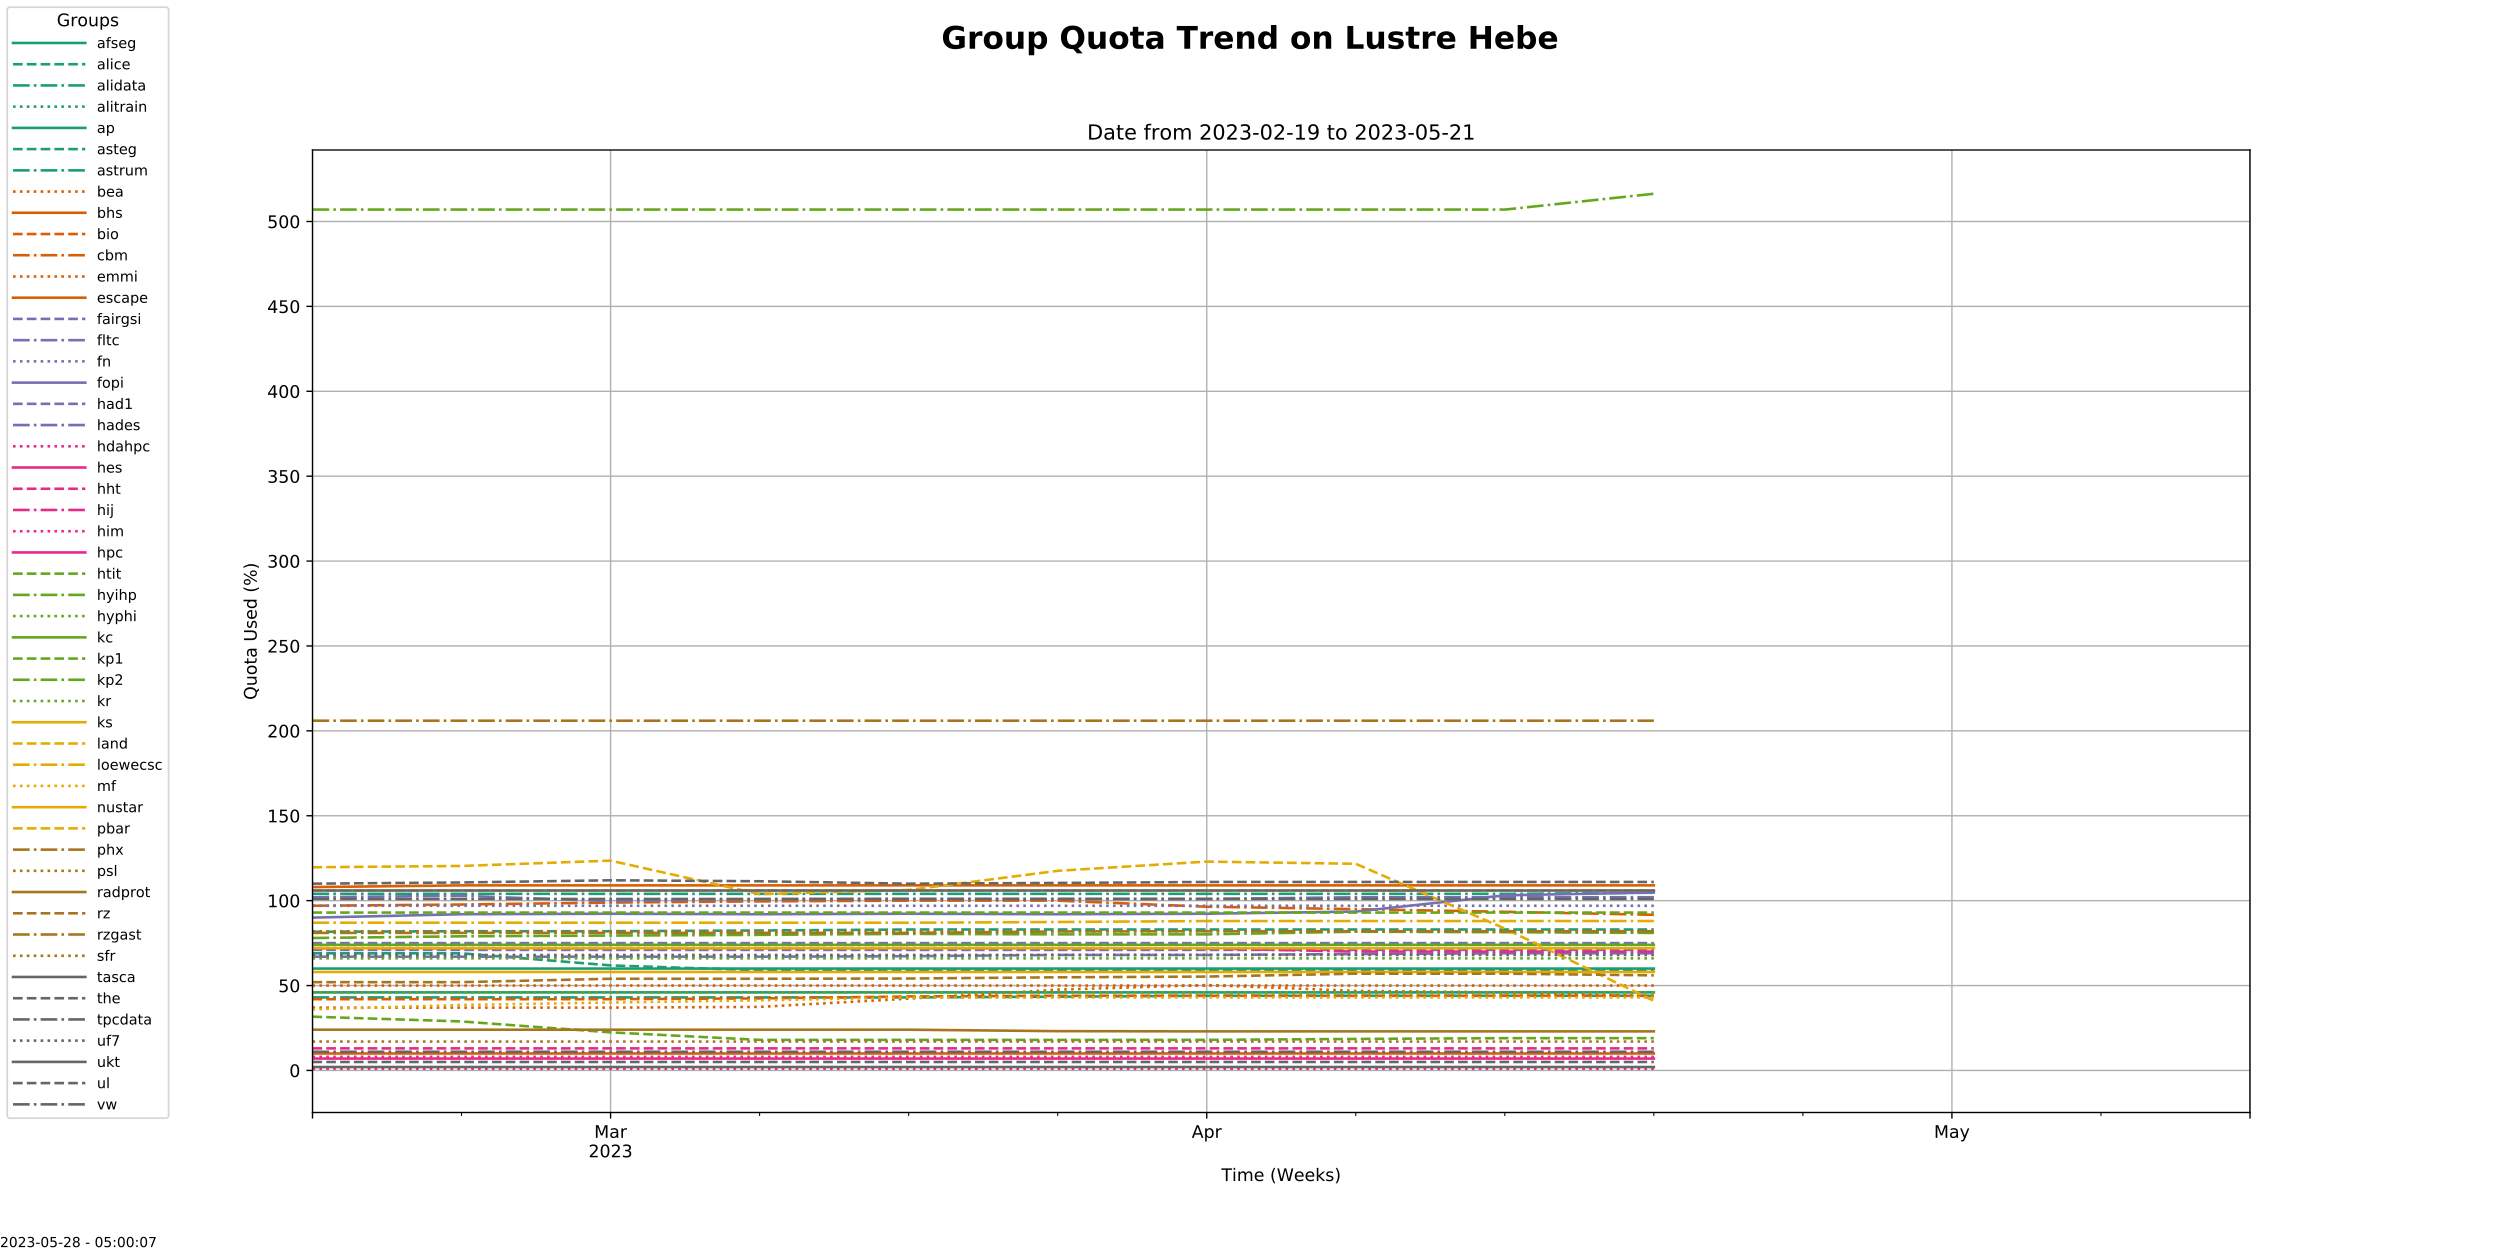 <?xml version="1.0" encoding="utf-8" standalone="no"?>
<!DOCTYPE svg PUBLIC "-//W3C//DTD SVG 1.1//EN"
  "http://www.w3.org/Graphics/SVG/1.1/DTD/svg11.dtd">
<!-- Created with matplotlib (https://matplotlib.org/) -->
<svg height="720pt" version="1.1" viewBox="0 0 1440 720" width="1440pt" xmlns="http://www.w3.org/2000/svg" xmlns:xlink="http://www.w3.org/1999/xlink">
 <defs>
  <style type="text/css">
*{stroke-linecap:butt;stroke-linejoin:round;}
  </style>
 </defs>
 <g id="figure_1">
  <g id="patch_1">
   <path d="M 0 720 
L 1440 720 
L 1440 0 
L 0 0 
z
" style="fill:#ffffff;"/>
  </g>
  <g id="axes_1">
   <g id="patch_2">
    <path d="M 180 640.8 
L 1296 640.8 
L 1296 86.4 
L 180 86.4 
z
" style="fill:#ffffff;"/>
   </g>
   <g id="matplotlib.axis_1">
    <g id="xtick_1">
     <g id="line2d_1">
      <path clip-path="url(#p72b1be92bb)" d="M 180 640.8 
L 180 86.4 
" style="fill:none;stroke:#b0b0b0;stroke-linecap:square;stroke-width:0.8;"/>
     </g>
     <g id="line2d_2">
      <defs>
       <path d="M 0 0 
L 0 3.5 
" id="m9dadac3968" style="stroke:#000000;stroke-width:0.8;"/>
      </defs>
      <g>
       <use style="stroke:#000000;stroke-width:0.8;" x="180" xlink:href="#m9dadac3968" y="640.8"/>
      </g>
     </g>
    </g>
    <g id="xtick_2">
     <g id="line2d_3">
      <path clip-path="url(#p72b1be92bb)" d="M 351.692 640.8 
L 351.692 86.4 
" style="fill:none;stroke:#b0b0b0;stroke-linecap:square;stroke-width:0.8;"/>
     </g>
     <g id="line2d_4">
      <g>
       <use style="stroke:#000000;stroke-width:0.8;" x="351.692" xlink:href="#m9dadac3968" y="640.8"/>
      </g>
     </g>
     <g id="text_1">
      <!-- Mar -->
      <defs>
       <path d="M 9.812 72.906 
L 24.516 72.906 
L 43.109 23.297 
L 61.812 72.906 
L 76.516 72.906 
L 76.516 0 
L 66.891 0 
L 66.891 64.016 
L 48.094 14.016 
L 38.188 14.016 
L 19.391 64.016 
L 19.391 0 
L 9.812 0 
z
" id="DejaVuSans-77"/>
       <path d="M 34.281 27.484 
Q 23.391 27.484 19.188 25 
Q 14.984 22.516 14.984 16.5 
Q 14.984 11.719 18.141 8.906 
Q 21.297 6.109 26.703 6.109 
Q 34.188 6.109 38.703 11.406 
Q 43.219 16.703 43.219 25.484 
L 43.219 27.484 
z
M 52.203 31.203 
L 52.203 0 
L 43.219 0 
L 43.219 8.297 
Q 40.141 3.328 35.547 0.953 
Q 30.953 -1.422 24.312 -1.422 
Q 15.922 -1.422 10.953 3.297 
Q 6 8.016 6 15.922 
Q 6 25.141 12.172 29.828 
Q 18.359 34.516 30.609 34.516 
L 43.219 34.516 
L 43.219 35.406 
Q 43.219 41.609 39.141 45 
Q 35.062 48.391 27.688 48.391 
Q 23 48.391 18.547 47.266 
Q 14.109 46.141 10.016 43.891 
L 10.016 52.203 
Q 14.938 54.109 19.578 55.047 
Q 24.219 56 28.609 56 
Q 40.484 56 46.344 49.844 
Q 52.203 43.703 52.203 31.203 
z
" id="DejaVuSans-97"/>
       <path d="M 41.109 46.297 
Q 39.594 47.172 37.812 47.578 
Q 36.031 48 33.891 48 
Q 26.266 48 22.188 43.047 
Q 18.109 38.094 18.109 28.812 
L 18.109 0 
L 9.078 0 
L 9.078 54.688 
L 18.109 54.688 
L 18.109 46.188 
Q 20.953 51.172 25.484 53.578 
Q 30.031 56 36.531 56 
Q 37.453 56 38.578 55.875 
Q 39.703 55.766 41.062 55.516 
z
" id="DejaVuSans-114"/>
      </defs>
      <g transform="translate(342.259 655.398)scale(0.1 -0.1)">
       <use xlink:href="#DejaVuSans-77"/>
       <use x="86.279" xlink:href="#DejaVuSans-97"/>
       <use x="147.559" xlink:href="#DejaVuSans-114"/>
      </g>
      <!-- 2023 -->
      <defs>
       <path d="M 19.188 8.297 
L 53.609 8.297 
L 53.609 0 
L 7.328 0 
L 7.328 8.297 
Q 12.938 14.109 22.625 23.891 
Q 32.328 33.688 34.812 36.531 
Q 39.547 41.844 41.422 45.531 
Q 43.312 49.219 43.312 52.781 
Q 43.312 58.594 39.234 62.25 
Q 35.156 65.922 28.609 65.922 
Q 23.969 65.922 18.812 64.312 
Q 13.672 62.703 7.812 59.422 
L 7.812 69.391 
Q 13.766 71.781 18.938 73 
Q 24.125 74.219 28.422 74.219 
Q 39.75 74.219 46.484 68.547 
Q 53.219 62.891 53.219 53.422 
Q 53.219 48.922 51.531 44.891 
Q 49.859 40.875 45.406 35.406 
Q 44.188 33.984 37.641 27.219 
Q 31.109 20.453 19.188 8.297 
z
" id="DejaVuSans-50"/>
       <path d="M 31.781 66.406 
Q 24.172 66.406 20.328 58.906 
Q 16.5 51.422 16.5 36.375 
Q 16.5 21.391 20.328 13.891 
Q 24.172 6.391 31.781 6.391 
Q 39.453 6.391 43.281 13.891 
Q 47.125 21.391 47.125 36.375 
Q 47.125 51.422 43.281 58.906 
Q 39.453 66.406 31.781 66.406 
z
M 31.781 74.219 
Q 44.047 74.219 50.516 64.516 
Q 56.984 54.828 56.984 36.375 
Q 56.984 17.969 50.516 8.266 
Q 44.047 -1.422 31.781 -1.422 
Q 19.531 -1.422 13.062 8.266 
Q 6.594 17.969 6.594 36.375 
Q 6.594 54.828 13.062 64.516 
Q 19.531 74.219 31.781 74.219 
z
" id="DejaVuSans-48"/>
       <path d="M 40.578 39.312 
Q 47.656 37.797 51.625 33 
Q 55.609 28.219 55.609 21.188 
Q 55.609 10.406 48.188 4.484 
Q 40.766 -1.422 27.094 -1.422 
Q 22.516 -1.422 17.656 -0.516 
Q 12.797 0.391 7.625 2.203 
L 7.625 11.719 
Q 11.719 9.328 16.594 8.109 
Q 21.484 6.891 26.812 6.891 
Q 36.078 6.891 40.938 10.547 
Q 45.797 14.203 45.797 21.188 
Q 45.797 27.641 41.281 31.266 
Q 36.766 34.906 28.719 34.906 
L 20.219 34.906 
L 20.219 43.016 
L 29.109 43.016 
Q 36.375 43.016 40.234 45.922 
Q 44.094 48.828 44.094 54.297 
Q 44.094 59.906 40.109 62.906 
Q 36.141 65.922 28.719 65.922 
Q 24.656 65.922 20.016 65.031 
Q 15.375 64.156 9.812 62.312 
L 9.812 71.094 
Q 15.438 72.656 20.344 73.438 
Q 25.25 74.219 29.594 74.219 
Q 40.828 74.219 47.359 69.109 
Q 53.906 64.016 53.906 55.328 
Q 53.906 49.266 50.438 45.094 
Q 46.969 40.922 40.578 39.312 
z
" id="DejaVuSans-51"/>
      </defs>
      <g transform="translate(338.967 666.596)scale(0.1 -0.1)">
       <use xlink:href="#DejaVuSans-50"/>
       <use x="63.623" xlink:href="#DejaVuSans-48"/>
       <use x="127.246" xlink:href="#DejaVuSans-50"/>
       <use x="190.869" xlink:href="#DejaVuSans-51"/>
      </g>
     </g>
    </g>
    <g id="xtick_3">
     <g id="line2d_5">
      <path clip-path="url(#p72b1be92bb)" d="M 695.077 640.8 
L 695.077 86.4 
" style="fill:none;stroke:#b0b0b0;stroke-linecap:square;stroke-width:0.8;"/>
     </g>
     <g id="line2d_6">
      <g>
       <use style="stroke:#000000;stroke-width:0.8;" x="695.077" xlink:href="#m9dadac3968" y="640.8"/>
      </g>
     </g>
     <g id="text_2">
      <!-- Apr -->
      <defs>
       <path d="M 34.188 63.188 
L 20.797 26.906 
L 47.609 26.906 
z
M 28.609 72.906 
L 39.797 72.906 
L 67.578 0 
L 57.328 0 
L 50.688 18.703 
L 17.828 18.703 
L 11.188 0 
L 0.781 0 
z
" id="DejaVuSans-65"/>
       <path d="M 18.109 8.203 
L 18.109 -20.797 
L 9.078 -20.797 
L 9.078 54.688 
L 18.109 54.688 
L 18.109 46.391 
Q 20.953 51.266 25.266 53.625 
Q 29.594 56 35.594 56 
Q 45.562 56 51.781 48.094 
Q 58.016 40.188 58.016 27.297 
Q 58.016 14.406 51.781 6.484 
Q 45.562 -1.422 35.594 -1.422 
Q 29.594 -1.422 25.266 0.953 
Q 20.953 3.328 18.109 8.203 
z
M 48.688 27.297 
Q 48.688 37.203 44.609 42.844 
Q 40.531 48.484 33.406 48.484 
Q 26.266 48.484 22.188 42.844 
Q 18.109 37.203 18.109 27.297 
Q 18.109 17.391 22.188 11.75 
Q 26.266 6.109 33.406 6.109 
Q 40.531 6.109 44.609 11.75 
Q 48.688 17.391 48.688 27.297 
z
" id="DejaVuSans-112"/>
      </defs>
      <g transform="translate(686.427 655.398)scale(0.1 -0.1)">
       <use xlink:href="#DejaVuSans-65"/>
       <use x="68.408" xlink:href="#DejaVuSans-112"/>
       <use x="131.885" xlink:href="#DejaVuSans-114"/>
      </g>
     </g>
    </g>
    <g id="xtick_4">
     <g id="line2d_7">
      <path clip-path="url(#p72b1be92bb)" d="M 1124.308 640.8 
L 1124.308 86.4 
" style="fill:none;stroke:#b0b0b0;stroke-linecap:square;stroke-width:0.8;"/>
     </g>
     <g id="line2d_8">
      <g>
       <use style="stroke:#000000;stroke-width:0.8;" x="1124.308" xlink:href="#m9dadac3968" y="640.8"/>
      </g>
     </g>
     <g id="text_3">
      <!-- May -->
      <defs>
       <path d="M 32.172 -5.078 
Q 28.375 -14.844 24.75 -17.812 
Q 21.141 -20.797 15.094 -20.797 
L 7.906 -20.797 
L 7.906 -13.281 
L 13.188 -13.281 
Q 16.891 -13.281 18.938 -11.516 
Q 21 -9.766 23.484 -3.219 
L 25.094 0.875 
L 2.984 54.688 
L 12.5 54.688 
L 29.594 11.922 
L 46.688 54.688 
L 56.203 54.688 
z
" id="DejaVuSans-121"/>
      </defs>
      <g transform="translate(1113.97 655.398)scale(0.1 -0.1)">
       <use xlink:href="#DejaVuSans-77"/>
       <use x="86.279" xlink:href="#DejaVuSans-97"/>
       <use x="147.559" xlink:href="#DejaVuSans-121"/>
      </g>
     </g>
    </g>
    <g id="xtick_5">
     <g id="line2d_9">
      <path clip-path="url(#p72b1be92bb)" d="M 1296 640.8 
L 1296 86.4 
" style="fill:none;stroke:#b0b0b0;stroke-linecap:square;stroke-width:0.8;"/>
     </g>
     <g id="line2d_10">
      <g>
       <use style="stroke:#000000;stroke-width:0.8;" x="1296" xlink:href="#m9dadac3968" y="640.8"/>
      </g>
     </g>
    </g>
    <g id="xtick_6">
     <g id="line2d_11">
      <defs>
       <path d="M 0 0 
L 0 2 
" id="m40634ffa01" style="stroke:#000000;stroke-width:0.6;"/>
      </defs>
      <g>
       <use style="stroke:#000000;stroke-width:0.6;" x="265.846" xlink:href="#m40634ffa01" y="640.8"/>
      </g>
     </g>
    </g>
    <g id="xtick_7">
     <g id="line2d_12">
      <g>
       <use style="stroke:#000000;stroke-width:0.6;" x="437.538" xlink:href="#m40634ffa01" y="640.8"/>
      </g>
     </g>
    </g>
    <g id="xtick_8">
     <g id="line2d_13">
      <g>
       <use style="stroke:#000000;stroke-width:0.6;" x="523.385" xlink:href="#m40634ffa01" y="640.8"/>
      </g>
     </g>
    </g>
    <g id="xtick_9">
     <g id="line2d_14">
      <g>
       <use style="stroke:#000000;stroke-width:0.6;" x="609.231" xlink:href="#m40634ffa01" y="640.8"/>
      </g>
     </g>
    </g>
    <g id="xtick_10">
     <g id="line2d_15">
      <g>
       <use style="stroke:#000000;stroke-width:0.6;" x="780.923" xlink:href="#m40634ffa01" y="640.8"/>
      </g>
     </g>
    </g>
    <g id="xtick_11">
     <g id="line2d_16">
      <g>
       <use style="stroke:#000000;stroke-width:0.6;" x="866.769" xlink:href="#m40634ffa01" y="640.8"/>
      </g>
     </g>
    </g>
    <g id="xtick_12">
     <g id="line2d_17">
      <g>
       <use style="stroke:#000000;stroke-width:0.6;" x="952.615" xlink:href="#m40634ffa01" y="640.8"/>
      </g>
     </g>
    </g>
    <g id="xtick_13">
     <g id="line2d_18">
      <g>
       <use style="stroke:#000000;stroke-width:0.6;" x="1038.462" xlink:href="#m40634ffa01" y="640.8"/>
      </g>
     </g>
    </g>
    <g id="xtick_14">
     <g id="line2d_19">
      <g>
       <use style="stroke:#000000;stroke-width:0.6;" x="1210.154" xlink:href="#m40634ffa01" y="640.8"/>
      </g>
     </g>
    </g>
    <g id="text_4">
     <!-- Time (Weeks) -->
     <defs>
      <path d="M -0.297 72.906 
L 61.375 72.906 
L 61.375 64.594 
L 35.5 64.594 
L 35.5 0 
L 25.594 0 
L 25.594 64.594 
L -0.297 64.594 
z
" id="DejaVuSans-84"/>
      <path d="M 9.422 54.688 
L 18.406 54.688 
L 18.406 0 
L 9.422 0 
z
M 9.422 75.984 
L 18.406 75.984 
L 18.406 64.594 
L 9.422 64.594 
z
" id="DejaVuSans-105"/>
      <path d="M 52 44.188 
Q 55.375 50.25 60.062 53.125 
Q 64.75 56 71.094 56 
Q 79.641 56 84.281 50.016 
Q 88.922 44.047 88.922 33.016 
L 88.922 0 
L 79.891 0 
L 79.891 32.719 
Q 79.891 40.578 77.094 44.375 
Q 74.312 48.188 68.609 48.188 
Q 61.625 48.188 57.562 43.547 
Q 53.516 38.922 53.516 30.906 
L 53.516 0 
L 44.484 0 
L 44.484 32.719 
Q 44.484 40.625 41.703 44.406 
Q 38.922 48.188 33.109 48.188 
Q 26.219 48.188 22.156 43.531 
Q 18.109 38.875 18.109 30.906 
L 18.109 0 
L 9.078 0 
L 9.078 54.688 
L 18.109 54.688 
L 18.109 46.188 
Q 21.188 51.219 25.484 53.609 
Q 29.781 56 35.688 56 
Q 41.656 56 45.828 52.969 
Q 50 49.953 52 44.188 
z
" id="DejaVuSans-109"/>
      <path d="M 56.203 29.594 
L 56.203 25.203 
L 14.891 25.203 
Q 15.484 15.922 20.484 11.062 
Q 25.484 6.203 34.422 6.203 
Q 39.594 6.203 44.453 7.469 
Q 49.312 8.734 54.109 11.281 
L 54.109 2.781 
Q 49.266 0.734 44.188 -0.344 
Q 39.109 -1.422 33.891 -1.422 
Q 20.797 -1.422 13.156 6.188 
Q 5.516 13.812 5.516 26.812 
Q 5.516 40.234 12.766 48.109 
Q 20.016 56 32.328 56 
Q 43.359 56 49.781 48.891 
Q 56.203 41.797 56.203 29.594 
z
M 47.219 32.234 
Q 47.125 39.594 43.094 43.984 
Q 39.062 48.391 32.422 48.391 
Q 24.906 48.391 20.391 44.141 
Q 15.875 39.891 15.188 32.172 
z
" id="DejaVuSans-101"/>
      <path id="DejaVuSans-32"/>
      <path d="M 31 75.875 
Q 24.469 64.656 21.281 53.656 
Q 18.109 42.672 18.109 31.391 
Q 18.109 20.125 21.312 9.062 
Q 24.516 -2 31 -13.188 
L 23.188 -13.188 
Q 15.875 -1.703 12.234 9.375 
Q 8.594 20.453 8.594 31.391 
Q 8.594 42.281 12.203 53.312 
Q 15.828 64.359 23.188 75.875 
z
" id="DejaVuSans-40"/>
      <path d="M 3.328 72.906 
L 13.281 72.906 
L 28.609 11.281 
L 43.891 72.906 
L 54.984 72.906 
L 70.312 11.281 
L 85.594 72.906 
L 95.609 72.906 
L 77.297 0 
L 64.891 0 
L 49.516 63.281 
L 33.984 0 
L 21.578 0 
z
" id="DejaVuSans-87"/>
      <path d="M 9.078 75.984 
L 18.109 75.984 
L 18.109 31.109 
L 44.922 54.688 
L 56.391 54.688 
L 27.391 29.109 
L 57.625 0 
L 45.906 0 
L 18.109 26.703 
L 18.109 0 
L 9.078 0 
z
" id="DejaVuSans-107"/>
      <path d="M 44.281 53.078 
L 44.281 44.578 
Q 40.484 46.531 36.375 47.5 
Q 32.281 48.484 27.875 48.484 
Q 21.188 48.484 17.844 46.438 
Q 14.5 44.391 14.5 40.281 
Q 14.5 37.156 16.891 35.375 
Q 19.281 33.594 26.516 31.984 
L 29.594 31.297 
Q 39.156 29.25 43.188 25.516 
Q 47.219 21.781 47.219 15.094 
Q 47.219 7.469 41.188 3.016 
Q 35.156 -1.422 24.609 -1.422 
Q 20.219 -1.422 15.453 -0.562 
Q 10.688 0.297 5.422 2 
L 5.422 11.281 
Q 10.406 8.688 15.234 7.391 
Q 20.062 6.109 24.812 6.109 
Q 31.156 6.109 34.562 8.281 
Q 37.984 10.453 37.984 14.406 
Q 37.984 18.062 35.516 20.016 
Q 33.062 21.969 24.703 23.781 
L 21.578 24.516 
Q 13.234 26.266 9.516 29.906 
Q 5.812 33.547 5.812 39.891 
Q 5.812 47.609 11.281 51.797 
Q 16.75 56 26.812 56 
Q 31.781 56 36.172 55.266 
Q 40.578 54.547 44.281 53.078 
z
" id="DejaVuSans-115"/>
      <path d="M 8.016 75.875 
L 15.828 75.875 
Q 23.141 64.359 26.781 53.312 
Q 30.422 42.281 30.422 31.391 
Q 30.422 20.453 26.781 9.375 
Q 23.141 -1.703 15.828 -13.188 
L 8.016 -13.188 
Q 14.5 -2 17.703 9.062 
Q 20.906 20.125 20.906 31.391 
Q 20.906 42.672 17.703 53.656 
Q 14.5 64.656 8.016 75.875 
z
" id="DejaVuSans-41"/>
     </defs>
     <g transform="translate(703.529 680.274)scale(0.1 -0.1)">
      <use xlink:href="#DejaVuSans-84"/>
      <use x="61.037" xlink:href="#DejaVuSans-105"/>
      <use x="88.82" xlink:href="#DejaVuSans-109"/>
      <use x="186.232" xlink:href="#DejaVuSans-101"/>
      <use x="247.756" xlink:href="#DejaVuSans-32"/>
      <use x="279.543" xlink:href="#DejaVuSans-40"/>
      <use x="318.557" xlink:href="#DejaVuSans-87"/>
      <use x="417.355" xlink:href="#DejaVuSans-101"/>
      <use x="478.879" xlink:href="#DejaVuSans-101"/>
      <use x="540.402" xlink:href="#DejaVuSans-107"/>
      <use x="598.312" xlink:href="#DejaVuSans-115"/>
      <use x="650.412" xlink:href="#DejaVuSans-41"/>
     </g>
    </g>
   </g>
   <g id="matplotlib.axis_2">
    <g id="ytick_1">
     <g id="line2d_20">
      <path clip-path="url(#p72b1be92bb)" d="M 180 616.578 
L 1296 616.578 
" style="fill:none;stroke:#b0b0b0;stroke-linecap:square;stroke-width:0.8;"/>
     </g>
     <g id="line2d_21">
      <defs>
       <path d="M 0 0 
L -3.5 0 
" id="mf86da76548" style="stroke:#000000;stroke-width:0.8;"/>
      </defs>
      <g>
       <use style="stroke:#000000;stroke-width:0.8;" x="180" xlink:href="#mf86da76548" y="616.578"/>
      </g>
     </g>
     <g id="text_5">
      <!-- 0 -->
      <g transform="translate(166.637 620.377)scale(0.1 -0.1)">
       <use xlink:href="#DejaVuSans-48"/>
      </g>
     </g>
    </g>
    <g id="ytick_2">
     <g id="line2d_22">
      <path clip-path="url(#p72b1be92bb)" d="M 180 567.678 
L 1296 567.678 
" style="fill:none;stroke:#b0b0b0;stroke-linecap:square;stroke-width:0.8;"/>
     </g>
     <g id="line2d_23">
      <g>
       <use style="stroke:#000000;stroke-width:0.8;" x="180" xlink:href="#mf86da76548" y="567.678"/>
      </g>
     </g>
     <g id="text_6">
      <!-- 50 -->
      <defs>
       <path d="M 10.797 72.906 
L 49.516 72.906 
L 49.516 64.594 
L 19.828 64.594 
L 19.828 46.734 
Q 21.969 47.469 24.109 47.828 
Q 26.266 48.188 28.422 48.188 
Q 40.625 48.188 47.75 41.5 
Q 54.891 34.812 54.891 23.391 
Q 54.891 11.625 47.562 5.094 
Q 40.234 -1.422 26.906 -1.422 
Q 22.312 -1.422 17.547 -0.641 
Q 12.797 0.141 7.719 1.703 
L 7.719 11.625 
Q 12.109 9.234 16.797 8.062 
Q 21.484 6.891 26.703 6.891 
Q 35.156 6.891 40.078 11.328 
Q 45.016 15.766 45.016 23.391 
Q 45.016 31 40.078 35.438 
Q 35.156 39.891 26.703 39.891 
Q 22.75 39.891 18.812 39.016 
Q 14.891 38.141 10.797 36.281 
z
" id="DejaVuSans-53"/>
      </defs>
      <g transform="translate(160.275 571.477)scale(0.1 -0.1)">
       <use xlink:href="#DejaVuSans-53"/>
       <use x="63.623" xlink:href="#DejaVuSans-48"/>
      </g>
     </g>
    </g>
    <g id="ytick_3">
     <g id="line2d_24">
      <path clip-path="url(#p72b1be92bb)" d="M 180 518.777 
L 1296 518.777 
" style="fill:none;stroke:#b0b0b0;stroke-linecap:square;stroke-width:0.8;"/>
     </g>
     <g id="line2d_25">
      <g>
       <use style="stroke:#000000;stroke-width:0.8;" x="180" xlink:href="#mf86da76548" y="518.777"/>
      </g>
     </g>
     <g id="text_7">
      <!-- 100 -->
      <defs>
       <path d="M 12.406 8.297 
L 28.516 8.297 
L 28.516 63.922 
L 10.984 60.406 
L 10.984 69.391 
L 28.422 72.906 
L 38.281 72.906 
L 38.281 8.297 
L 54.391 8.297 
L 54.391 0 
L 12.406 0 
z
" id="DejaVuSans-49"/>
      </defs>
      <g transform="translate(153.912 522.576)scale(0.1 -0.1)">
       <use xlink:href="#DejaVuSans-49"/>
       <use x="63.623" xlink:href="#DejaVuSans-48"/>
       <use x="127.246" xlink:href="#DejaVuSans-48"/>
      </g>
     </g>
    </g>
    <g id="ytick_4">
     <g id="line2d_26">
      <path clip-path="url(#p72b1be92bb)" d="M 180 469.877 
L 1296 469.877 
" style="fill:none;stroke:#b0b0b0;stroke-linecap:square;stroke-width:0.8;"/>
     </g>
     <g id="line2d_27">
      <g>
       <use style="stroke:#000000;stroke-width:0.8;" x="180" xlink:href="#mf86da76548" y="469.877"/>
      </g>
     </g>
     <g id="text_8">
      <!-- 150 -->
      <g transform="translate(153.912 473.676)scale(0.1 -0.1)">
       <use xlink:href="#DejaVuSans-49"/>
       <use x="63.623" xlink:href="#DejaVuSans-53"/>
       <use x="127.246" xlink:href="#DejaVuSans-48"/>
      </g>
     </g>
    </g>
    <g id="ytick_5">
     <g id="line2d_28">
      <path clip-path="url(#p72b1be92bb)" d="M 180 420.976 
L 1296 420.976 
" style="fill:none;stroke:#b0b0b0;stroke-linecap:square;stroke-width:0.8;"/>
     </g>
     <g id="line2d_29">
      <g>
       <use style="stroke:#000000;stroke-width:0.8;" x="180" xlink:href="#mf86da76548" y="420.976"/>
      </g>
     </g>
     <g id="text_9">
      <!-- 200 -->
      <g transform="translate(153.912 424.776)scale(0.1 -0.1)">
       <use xlink:href="#DejaVuSans-50"/>
       <use x="63.623" xlink:href="#DejaVuSans-48"/>
       <use x="127.246" xlink:href="#DejaVuSans-48"/>
      </g>
     </g>
    </g>
    <g id="ytick_6">
     <g id="line2d_30">
      <path clip-path="url(#p72b1be92bb)" d="M 180 372.076 
L 1296 372.076 
" style="fill:none;stroke:#b0b0b0;stroke-linecap:square;stroke-width:0.8;"/>
     </g>
     <g id="line2d_31">
      <g>
       <use style="stroke:#000000;stroke-width:0.8;" x="180" xlink:href="#mf86da76548" y="372.076"/>
      </g>
     </g>
     <g id="text_10">
      <!-- 250 -->
      <g transform="translate(153.912 375.875)scale(0.1 -0.1)">
       <use xlink:href="#DejaVuSans-50"/>
       <use x="63.623" xlink:href="#DejaVuSans-53"/>
       <use x="127.246" xlink:href="#DejaVuSans-48"/>
      </g>
     </g>
    </g>
    <g id="ytick_7">
     <g id="line2d_32">
      <path clip-path="url(#p72b1be92bb)" d="M 180 323.176 
L 1296 323.176 
" style="fill:none;stroke:#b0b0b0;stroke-linecap:square;stroke-width:0.8;"/>
     </g>
     <g id="line2d_33">
      <g>
       <use style="stroke:#000000;stroke-width:0.8;" x="180" xlink:href="#mf86da76548" y="323.176"/>
      </g>
     </g>
     <g id="text_11">
      <!-- 300 -->
      <g transform="translate(153.912 326.975)scale(0.1 -0.1)">
       <use xlink:href="#DejaVuSans-51"/>
       <use x="63.623" xlink:href="#DejaVuSans-48"/>
       <use x="127.246" xlink:href="#DejaVuSans-48"/>
      </g>
     </g>
    </g>
    <g id="ytick_8">
     <g id="line2d_34">
      <path clip-path="url(#p72b1be92bb)" d="M 180 274.275 
L 1296 274.275 
" style="fill:none;stroke:#b0b0b0;stroke-linecap:square;stroke-width:0.8;"/>
     </g>
     <g id="line2d_35">
      <g>
       <use style="stroke:#000000;stroke-width:0.8;" x="180" xlink:href="#mf86da76548" y="274.275"/>
      </g>
     </g>
     <g id="text_12">
      <!-- 350 -->
      <g transform="translate(153.912 278.075)scale(0.1 -0.1)">
       <use xlink:href="#DejaVuSans-51"/>
       <use x="63.623" xlink:href="#DejaVuSans-53"/>
       <use x="127.246" xlink:href="#DejaVuSans-48"/>
      </g>
     </g>
    </g>
    <g id="ytick_9">
     <g id="line2d_36">
      <path clip-path="url(#p72b1be92bb)" d="M 180 225.375 
L 1296 225.375 
" style="fill:none;stroke:#b0b0b0;stroke-linecap:square;stroke-width:0.8;"/>
     </g>
     <g id="line2d_37">
      <g>
       <use style="stroke:#000000;stroke-width:0.8;" x="180" xlink:href="#mf86da76548" y="225.375"/>
      </g>
     </g>
     <g id="text_13">
      <!-- 400 -->
      <defs>
       <path d="M 37.797 64.312 
L 12.891 25.391 
L 37.797 25.391 
z
M 35.203 72.906 
L 47.609 72.906 
L 47.609 25.391 
L 58.016 25.391 
L 58.016 17.188 
L 47.609 17.188 
L 47.609 0 
L 37.797 0 
L 37.797 17.188 
L 4.891 17.188 
L 4.891 26.703 
z
" id="DejaVuSans-52"/>
      </defs>
      <g transform="translate(153.912 229.174)scale(0.1 -0.1)">
       <use xlink:href="#DejaVuSans-52"/>
       <use x="63.623" xlink:href="#DejaVuSans-48"/>
       <use x="127.246" xlink:href="#DejaVuSans-48"/>
      </g>
     </g>
    </g>
    <g id="ytick_10">
     <g id="line2d_38">
      <path clip-path="url(#p72b1be92bb)" d="M 180 176.475 
L 1296 176.475 
" style="fill:none;stroke:#b0b0b0;stroke-linecap:square;stroke-width:0.8;"/>
     </g>
     <g id="line2d_39">
      <g>
       <use style="stroke:#000000;stroke-width:0.8;" x="180" xlink:href="#mf86da76548" y="176.475"/>
      </g>
     </g>
     <g id="text_14">
      <!-- 450 -->
      <g transform="translate(153.912 180.274)scale(0.1 -0.1)">
       <use xlink:href="#DejaVuSans-52"/>
       <use x="63.623" xlink:href="#DejaVuSans-53"/>
       <use x="127.246" xlink:href="#DejaVuSans-48"/>
      </g>
     </g>
    </g>
    <g id="ytick_11">
     <g id="line2d_40">
      <path clip-path="url(#p72b1be92bb)" d="M 180 127.574 
L 1296 127.574 
" style="fill:none;stroke:#b0b0b0;stroke-linecap:square;stroke-width:0.8;"/>
     </g>
     <g id="line2d_41">
      <g>
       <use style="stroke:#000000;stroke-width:0.8;" x="180" xlink:href="#mf86da76548" y="127.574"/>
      </g>
     </g>
     <g id="text_15">
      <!-- 500 -->
      <g transform="translate(153.912 131.373)scale(0.1 -0.1)">
       <use xlink:href="#DejaVuSans-53"/>
       <use x="63.623" xlink:href="#DejaVuSans-48"/>
       <use x="127.246" xlink:href="#DejaVuSans-48"/>
      </g>
     </g>
    </g>
    <g id="text_16">
     <!-- Quota Used (%) -->
     <defs>
      <path d="M 39.406 66.219 
Q 28.656 66.219 22.328 58.203 
Q 16.016 50.203 16.016 36.375 
Q 16.016 22.609 22.328 14.594 
Q 28.656 6.594 39.406 6.594 
Q 50.141 6.594 56.422 14.594 
Q 62.703 22.609 62.703 36.375 
Q 62.703 50.203 56.422 58.203 
Q 50.141 66.219 39.406 66.219 
z
M 53.219 1.312 
L 66.219 -12.891 
L 54.297 -12.891 
L 43.5 -1.219 
Q 41.891 -1.312 41.031 -1.359 
Q 40.188 -1.422 39.406 -1.422 
Q 24.031 -1.422 14.812 8.859 
Q 5.609 19.141 5.609 36.375 
Q 5.609 53.656 14.812 63.938 
Q 24.031 74.219 39.406 74.219 
Q 54.734 74.219 63.906 63.938 
Q 73.094 53.656 73.094 36.375 
Q 73.094 23.688 67.984 14.641 
Q 62.891 5.609 53.219 1.312 
z
" id="DejaVuSans-81"/>
      <path d="M 8.5 21.578 
L 8.5 54.688 
L 17.484 54.688 
L 17.484 21.922 
Q 17.484 14.156 20.5 10.266 
Q 23.531 6.391 29.594 6.391 
Q 36.859 6.391 41.078 11.031 
Q 45.312 15.672 45.312 23.688 
L 45.312 54.688 
L 54.297 54.688 
L 54.297 0 
L 45.312 0 
L 45.312 8.406 
Q 42.047 3.422 37.719 1 
Q 33.406 -1.422 27.688 -1.422 
Q 18.266 -1.422 13.375 4.438 
Q 8.5 10.297 8.5 21.578 
z
M 31.109 56 
z
" id="DejaVuSans-117"/>
      <path d="M 30.609 48.391 
Q 23.391 48.391 19.188 42.75 
Q 14.984 37.109 14.984 27.297 
Q 14.984 17.484 19.156 11.844 
Q 23.344 6.203 30.609 6.203 
Q 37.797 6.203 41.984 11.859 
Q 46.188 17.531 46.188 27.297 
Q 46.188 37.016 41.984 42.703 
Q 37.797 48.391 30.609 48.391 
z
M 30.609 56 
Q 42.328 56 49.016 48.375 
Q 55.719 40.766 55.719 27.297 
Q 55.719 13.875 49.016 6.219 
Q 42.328 -1.422 30.609 -1.422 
Q 18.844 -1.422 12.172 6.219 
Q 5.516 13.875 5.516 27.297 
Q 5.516 40.766 12.172 48.375 
Q 18.844 56 30.609 56 
z
" id="DejaVuSans-111"/>
      <path d="M 18.312 70.219 
L 18.312 54.688 
L 36.812 54.688 
L 36.812 47.703 
L 18.312 47.703 
L 18.312 18.016 
Q 18.312 11.328 20.141 9.422 
Q 21.969 7.516 27.594 7.516 
L 36.812 7.516 
L 36.812 0 
L 27.594 0 
Q 17.188 0 13.234 3.875 
Q 9.281 7.766 9.281 18.016 
L 9.281 47.703 
L 2.688 47.703 
L 2.688 54.688 
L 9.281 54.688 
L 9.281 70.219 
z
" id="DejaVuSans-116"/>
      <path d="M 8.688 72.906 
L 18.609 72.906 
L 18.609 28.609 
Q 18.609 16.891 22.844 11.734 
Q 27.094 6.594 36.625 6.594 
Q 46.094 6.594 50.344 11.734 
Q 54.594 16.891 54.594 28.609 
L 54.594 72.906 
L 64.5 72.906 
L 64.5 27.391 
Q 64.5 13.141 57.438 5.859 
Q 50.391 -1.422 36.625 -1.422 
Q 22.797 -1.422 15.734 5.859 
Q 8.688 13.141 8.688 27.391 
z
" id="DejaVuSans-85"/>
      <path d="M 45.406 46.391 
L 45.406 75.984 
L 54.391 75.984 
L 54.391 0 
L 45.406 0 
L 45.406 8.203 
Q 42.578 3.328 38.25 0.953 
Q 33.938 -1.422 27.875 -1.422 
Q 17.969 -1.422 11.734 6.484 
Q 5.516 14.406 5.516 27.297 
Q 5.516 40.188 11.734 48.094 
Q 17.969 56 27.875 56 
Q 33.938 56 38.25 53.625 
Q 42.578 51.266 45.406 46.391 
z
M 14.797 27.297 
Q 14.797 17.391 18.875 11.75 
Q 22.953 6.109 30.078 6.109 
Q 37.203 6.109 41.297 11.75 
Q 45.406 17.391 45.406 27.297 
Q 45.406 37.203 41.297 42.844 
Q 37.203 48.484 30.078 48.484 
Q 22.953 48.484 18.875 42.844 
Q 14.797 37.203 14.797 27.297 
z
" id="DejaVuSans-100"/>
      <path d="M 72.703 32.078 
Q 68.453 32.078 66.031 28.469 
Q 63.625 24.859 63.625 18.406 
Q 63.625 12.062 66.031 8.422 
Q 68.453 4.781 72.703 4.781 
Q 76.859 4.781 79.266 8.422 
Q 81.688 12.062 81.688 18.406 
Q 81.688 24.812 79.266 28.438 
Q 76.859 32.078 72.703 32.078 
z
M 72.703 38.281 
Q 80.422 38.281 84.953 32.906 
Q 89.5 27.547 89.5 18.406 
Q 89.5 9.281 84.938 3.922 
Q 80.375 -1.422 72.703 -1.422 
Q 64.891 -1.422 60.344 3.922 
Q 55.812 9.281 55.812 18.406 
Q 55.812 27.594 60.375 32.938 
Q 64.938 38.281 72.703 38.281 
z
M 22.312 68.016 
Q 18.109 68.016 15.688 64.375 
Q 13.281 60.75 13.281 54.391 
Q 13.281 47.953 15.672 44.328 
Q 18.062 40.719 22.312 40.719 
Q 26.562 40.719 28.969 44.328 
Q 31.391 47.953 31.391 54.391 
Q 31.391 60.688 28.953 64.344 
Q 26.516 68.016 22.312 68.016 
z
M 66.406 74.219 
L 74.219 74.219 
L 28.609 -1.422 
L 20.797 -1.422 
z
M 22.312 74.219 
Q 30.031 74.219 34.609 68.875 
Q 39.203 63.531 39.203 54.391 
Q 39.203 45.172 34.641 39.844 
Q 30.078 34.516 22.312 34.516 
Q 14.547 34.516 10.031 39.859 
Q 5.516 45.219 5.516 54.391 
Q 5.516 63.484 10.047 68.844 
Q 14.594 74.219 22.312 74.219 
z
" id="DejaVuSans-37"/>
     </defs>
     <g transform="translate(147.833 403.134)rotate(-90)scale(0.1 -0.1)">
      <use xlink:href="#DejaVuSans-81"/>
      <use x="78.711" xlink:href="#DejaVuSans-117"/>
      <use x="142.09" xlink:href="#DejaVuSans-111"/>
      <use x="203.271" xlink:href="#DejaVuSans-116"/>
      <use x="242.48" xlink:href="#DejaVuSans-97"/>
      <use x="303.76" xlink:href="#DejaVuSans-32"/>
      <use x="335.547" xlink:href="#DejaVuSans-85"/>
      <use x="408.74" xlink:href="#DejaVuSans-115"/>
      <use x="460.84" xlink:href="#DejaVuSans-101"/>
      <use x="522.363" xlink:href="#DejaVuSans-100"/>
      <use x="585.84" xlink:href="#DejaVuSans-32"/>
      <use x="617.627" xlink:href="#DejaVuSans-40"/>
      <use x="656.641" xlink:href="#DejaVuSans-37"/>
      <use x="751.66" xlink:href="#DejaVuSans-41"/>
     </g>
    </g>
   </g>
   <g id="line2d_42">
    <path clip-path="url(#p72b1be92bb)" d="M 180 571.59 
L 265.846 571.59 
L 351.692 571.59 
L 437.538 571.59 
L 523.385 571.59 
L 609.231 571.59 
L 695.077 571.59 
L 780.923 571.59 
L 866.769 571.59 
L 952.615 571.59 
" style="fill:none;stroke:#1b9e77;stroke-linecap:square;stroke-width:1.5;"/>
   </g>
   <g id="line2d_43">
    <path clip-path="url(#p72b1be92bb)" d="M 180 536.707 
L 265.846 536.381 
L 351.692 536.381 
L 437.538 535.962 
L 523.385 535.403 
L 609.231 535.403 
L 695.077 535.403 
L 780.923 535.403 
L 866.769 535.403 
L 952.615 535.403 
" style="fill:none;stroke:#1b9e77;stroke-dasharray:5.55,2.4;stroke-dashoffset:0;stroke-width:1.5;"/>
   </g>
   <g id="line2d_44">
    <path clip-path="url(#p72b1be92bb)" d="M 180 514.865 
L 265.846 514.865 
L 351.692 514.865 
L 437.538 514.865 
L 523.385 514.865 
L 609.231 514.865 
L 695.077 514.865 
L 780.923 514.865 
L 866.769 514.865 
L 952.615 514.213 
" style="fill:none;stroke:#1b9e77;stroke-dasharray:9.6,2.4,1.5,2.4;stroke-dashoffset:0;stroke-width:1.5;"/>
   </g>
   <g id="line2d_45">
    <path clip-path="url(#p72b1be92bb)" d="M 180 544.205 
L 265.846 544.205 
L 351.692 544.205 
L 437.538 544.205 
L 523.385 544.205 
L 609.231 544.205 
L 695.077 544.205 
L 780.923 544.205 
L 866.769 544.205 
L 952.615 544.205 
" style="fill:none;stroke:#1b9e77;stroke-dasharray:1.5,2.475;stroke-dashoffset:0;stroke-width:1.5;"/>
   </g>
   <g id="line2d_46">
    <path clip-path="url(#p72b1be92bb)" d="M 180 557.898 
L 265.846 557.898 
L 351.692 557.898 
L 437.538 557.898 
L 523.385 557.898 
L 609.231 557.898 
L 695.077 557.898 
L 780.923 557.898 
L 866.769 557.898 
L 952.615 557.898 
" style="fill:none;stroke:#1b9e77;stroke-linecap:square;stroke-width:1.5;"/>
   </g>
   <g id="line2d_47">
    <path clip-path="url(#p72b1be92bb)" d="M 180 549.095 
L 265.846 549.095 
L 351.692 556.081 
L 437.538 558.876 
L 523.385 558.876 
L 609.231 558.876 
L 695.077 558.876 
L 780.923 558.876 
L 866.769 558.876 
L 952.615 558.876 
" style="fill:none;stroke:#1b9e77;stroke-dasharray:5.55,2.4;stroke-dashoffset:0;stroke-width:1.5;"/>
   </g>
   <g id="line2d_48">
    <path clip-path="url(#p72b1be92bb)" d="M 180 574.524 
L 265.846 574.524 
L 351.692 574.524 
L 437.538 574.524 
L 523.385 574.524 
L 609.231 574.105 
L 695.077 573.546 
L 780.923 573.546 
L 866.769 573.546 
L 952.615 573.546 
" style="fill:none;stroke:#1b9e77;stroke-dasharray:9.6,2.4,1.5,2.4;stroke-dashoffset:0;stroke-width:1.5;"/>
   </g>
   <g id="line2d_49">
    <path clip-path="url(#p72b1be92bb)" d="M 180 580.392 
L 265.846 580.392 
L 351.692 580.392 
L 437.538 579.973 
L 523.385 575.222 
L 609.231 570.053 
L 695.077 567.398 
L 780.923 570.751 
L 866.769 571.59 
L 952.615 574.035 
" style="fill:none;stroke:#d95f02;stroke-dasharray:1.5,2.475;stroke-dashoffset:0;stroke-width:1.5;"/>
   </g>
   <g id="line2d_50">
    <path clip-path="url(#p72b1be92bb)" d="M 180 510.953 
L 265.846 509.975 
L 351.692 509.975 
L 437.538 509.975 
L 523.385 509.975 
L 609.231 509.975 
L 695.077 509.975 
L 780.923 509.975 
L 866.769 509.975 
L 952.615 509.975 
" style="fill:none;stroke:#d95f02;stroke-linecap:square;stroke-width:1.5;"/>
   </g>
   <g id="line2d_51">
    <path clip-path="url(#p72b1be92bb)" d="M 180 575.502 
L 265.846 575.502 
L 351.692 575.502 
L 437.538 575.083 
L 523.385 573.965 
L 609.231 573.546 
L 695.077 573.546 
L 780.923 573.546 
L 866.769 573.546 
L 952.615 573.546 
" style="fill:none;stroke:#d95f02;stroke-dasharray:5.55,2.4;stroke-dashoffset:0;stroke-width:1.5;"/>
   </g>
   <g id="line2d_52">
    <path clip-path="url(#p72b1be92bb)" d="M 180 521.711 
L 265.846 521.013 
L 351.692 519.895 
L 437.538 519.196 
L 523.385 518.777 
L 609.231 518.777 
L 695.077 522.27 
L 780.923 523.667 
L 866.769 525.204 
L 952.615 526.927 
" style="fill:none;stroke:#d95f02;stroke-dasharray:9.6,2.4,1.5,2.4;stroke-dashoffset:0;stroke-width:1.5;"/>
   </g>
   <g id="line2d_53">
    <path clip-path="url(#p72b1be92bb)" d="M 180 567.678 
L 265.846 567.678 
L 351.692 567.678 
L 437.538 567.678 
L 523.385 567.678 
L 609.231 567.678 
L 695.077 567.678 
L 780.923 567.678 
L 866.769 567.678 
L 952.615 567.678 
" style="fill:none;stroke:#d95f02;stroke-dasharray:1.5,2.475;stroke-dashoffset:0;stroke-width:1.5;"/>
   </g>
   <g id="line2d_54">
    <path clip-path="url(#p72b1be92bb)" d="M 180 606.798 
L 265.846 606.798 
L 351.692 606.798 
L 437.538 606.798 
L 523.385 606.798 
L 609.231 606.798 
L 695.077 606.798 
L 780.923 606.798 
L 866.769 606.798 
L 952.615 606.798 
" style="fill:none;stroke:#d95f02;stroke-linecap:square;stroke-width:1.5;"/>
   </g>
   <g id="line2d_55">
    <path clip-path="url(#p72b1be92bb)" d="M 180 543.227 
L 265.846 543.227 
L 351.692 543.227 
L 437.538 543.227 
L 523.385 543.227 
L 609.231 543.227 
L 695.077 543.227 
L 780.923 543.227 
L 866.769 543.227 
L 952.615 543.227 
" style="fill:none;stroke:#7570b3;stroke-dasharray:5.55,2.4;stroke-dashoffset:0;stroke-width:1.5;"/>
   </g>
   <g id="line2d_56">
    <path clip-path="url(#p72b1be92bb)" d="M 180 551.051 
L 265.846 551.051 
L 351.692 551.051 
L 437.538 551.051 
L 523.385 550.772 
L 609.231 550.073 
L 695.077 550.073 
L 780.923 549.515 
L 866.769 549.095 
L 952.615 549.095 
" style="fill:none;stroke:#7570b3;stroke-dasharray:9.6,2.4,1.5,2.4;stroke-dashoffset:0;stroke-width:1.5;"/>
   </g>
   <g id="line2d_57">
    <path clip-path="url(#p72b1be92bb)" d="M 180 521.711 
L 265.846 521.711 
L 351.692 521.711 
L 437.538 521.711 
L 523.385 521.711 
L 609.231 521.711 
L 695.077 521.711 
L 780.923 521.711 
L 866.769 521.711 
L 952.615 521.711 
" style="fill:none;stroke:#7570b3;stroke-dasharray:1.5,2.475;stroke-dashoffset:0;stroke-width:1.5;"/>
   </g>
   <g id="line2d_58">
    <path clip-path="url(#p72b1be92bb)" d="M 180 528.557 
L 265.846 526.601 
L 351.692 526.322 
L 437.538 526.601 
L 523.385 526.322 
L 609.231 526.601 
L 695.077 526.322 
L 780.923 525.064 
L 866.769 515.703 
L 952.615 514.05 
" style="fill:none;stroke:#7570b3;stroke-linecap:square;stroke-width:1.5;"/>
   </g>
   <g id="line2d_59">
    <path clip-path="url(#p72b1be92bb)" d="M 180 547.139 
L 265.846 547.139 
L 351.692 547.139 
L 437.538 547.139 
L 523.385 547.139 
L 609.231 547.139 
L 695.077 547.139 
L 780.923 547.139 
L 866.769 547.139 
L 952.615 547.139 
" style="fill:none;stroke:#7570b3;stroke-dasharray:5.55,2.4;stroke-dashoffset:0;stroke-width:1.5;"/>
   </g>
   <g id="line2d_60">
    <path clip-path="url(#p72b1be92bb)" d="M 180 516.821 
L 265.846 515.983 
L 351.692 519.057 
L 437.538 517.939 
L 523.385 517.799 
L 609.231 517.799 
L 695.077 517.799 
L 780.923 516.821 
L 866.769 516.821 
L 952.615 516.821 
" style="fill:none;stroke:#7570b3;stroke-dasharray:9.6,2.4,1.5,2.4;stroke-dashoffset:0;stroke-width:1.5;"/>
   </g>
   <g id="line2d_61">
    <path clip-path="url(#p72b1be92bb)" d="M 180 615.6 
L 265.846 615.6 
L 351.692 615.6 
L 437.538 615.6 
L 523.385 615.6 
L 609.231 615.6 
L 695.077 615.6 
L 780.923 615.6 
L 866.769 615.6 
L 952.615 615.6 
" style="fill:none;stroke:#e7298a;stroke-dasharray:1.5,2.475;stroke-dashoffset:0;stroke-width:1.5;"/>
   </g>
   <g id="line2d_62">
    <path clip-path="url(#p72b1be92bb)" d="M 0 0 
" style="fill:none;stroke:#e7298a;stroke-linecap:square;stroke-width:1.5;"/>
   </g>
   <g id="line2d_63">
    <path clip-path="url(#p72b1be92bb)" d="M 180 603.864 
L 265.846 603.864 
L 351.692 603.864 
L 437.538 603.864 
L 523.385 603.864 
L 609.231 603.864 
L 695.077 603.864 
L 780.923 603.864 
L 866.769 603.864 
L 952.615 603.864 
" style="fill:none;stroke:#e7298a;stroke-dasharray:5.55,2.4;stroke-dashoffset:0;stroke-width:1.5;"/>
   </g>
   <g id="line2d_64">
    <path clip-path="url(#p72b1be92bb)" d="M 180 546.161 
L 265.846 546.161 
L 351.692 546.161 
L 437.538 546.161 
L 523.385 546.161 
L 609.231 546.161 
L 695.077 546.301 
L 780.923 548.117 
L 866.769 548.117 
L 952.615 548.117 
" style="fill:none;stroke:#e7298a;stroke-dasharray:9.6,2.4,1.5,2.4;stroke-dashoffset:0;stroke-width:1.5;"/>
   </g>
   <g id="line2d_65">
    <path clip-path="url(#p72b1be92bb)" d="M 180 608.754 
L 265.846 608.754 
L 351.692 608.754 
L 437.538 608.754 
L 523.385 608.754 
L 609.231 608.754 
L 695.077 608.754 
L 780.923 608.754 
L 866.769 608.754 
L 952.615 608.754 
" style="fill:none;stroke:#e7298a;stroke-dasharray:1.5,2.475;stroke-dashoffset:0;stroke-width:1.5;"/>
   </g>
   <g id="line2d_66">
    <path clip-path="url(#p72b1be92bb)" d="M 180 609.732 
L 265.846 609.732 
L 351.692 609.732 
L 437.538 609.732 
L 523.385 609.732 
L 609.231 609.732 
L 695.077 609.732 
L 780.923 609.732 
L 866.769 609.732 
L 952.615 609.732 
" style="fill:none;stroke:#e7298a;stroke-linecap:square;stroke-width:1.5;"/>
   </g>
   <g id="line2d_67">
    <path clip-path="url(#p72b1be92bb)" d="M 180 585.608 
L 265.846 588.355 
L 351.692 594.643 
L 437.538 598.974 
L 523.385 598.974 
L 609.231 598.974 
L 695.077 598.974 
L 780.923 598.415 
L 866.769 597.996 
L 952.615 597.996 
" style="fill:none;stroke:#66a61e;stroke-dasharray:5.55,2.4;stroke-dashoffset:0;stroke-width:1.5;"/>
   </g>
   <g id="line2d_68">
    <path clip-path="url(#p72b1be92bb)" d="M 180 540.293 
L 265.846 539.315 
L 351.692 538.896 
L 437.538 538.477 
L 523.385 537.918 
L 609.231 538.198 
L 695.077 538.198 
L 780.923 536.661 
L 866.769 536.94 
L 952.615 537.359 
" style="fill:none;stroke:#66a61e;stroke-dasharray:9.6,2.4,1.5,2.4;stroke-dashoffset:0;stroke-width:1.5;"/>
   </g>
   <g id="line2d_69">
    <path clip-path="url(#p72b1be92bb)" d="M 180 552.029 
L 265.846 552.029 
L 351.692 552.029 
L 437.538 552.029 
L 523.385 552.029 
L 609.231 552.029 
L 695.077 552.029 
L 780.923 552.029 
L 866.769 552.029 
L 952.615 552.029 
" style="fill:none;stroke:#66a61e;stroke-dasharray:1.5,2.475;stroke-dashoffset:0;stroke-width:1.5;"/>
   </g>
   <g id="line2d_70">
    <path clip-path="url(#p72b1be92bb)" d="M 180 544.205 
L 265.846 544.205 
L 351.692 544.205 
L 437.538 544.205 
L 523.385 544.205 
L 609.231 544.205 
L 695.077 544.205 
L 780.923 544.205 
L 866.769 544.205 
L 952.615 544.205 
" style="fill:none;stroke:#66a61e;stroke-linecap:square;stroke-width:1.5;"/>
   </g>
   <g id="line2d_71">
    <path clip-path="url(#p72b1be92bb)" d="M 180 525.623 
L 265.846 525.623 
L 351.692 525.623 
L 437.538 525.623 
L 523.385 525.623 
L 609.231 525.623 
L 695.077 525.623 
L 780.923 525.623 
L 866.769 525.623 
L 952.615 525.623 
" style="fill:none;stroke:#66a61e;stroke-dasharray:5.55,2.4;stroke-dashoffset:0;stroke-width:1.5;"/>
   </g>
   <g id="line2d_72">
    <path clip-path="url(#p72b1be92bb)" d="M 180 120.728 
L 265.846 120.728 
L 351.692 120.728 
L 437.538 120.728 
L 523.385 120.728 
L 609.231 120.728 
L 695.077 120.728 
L 780.923 120.728 
L 866.769 120.728 
L 952.615 111.6 
" style="fill:none;stroke:#66a61e;stroke-dasharray:9.6,2.4,1.5,2.4;stroke-dashoffset:0;stroke-width:1.5;"/>
   </g>
   <g id="line2d_73">
    <path clip-path="url(#p72b1be92bb)" d="M 180 571.59 
L 265.846 571.59 
L 351.692 571.59 
L 437.538 571.59 
L 523.385 571.59 
L 609.231 571.59 
L 695.077 571.59 
L 780.923 571.59 
L 866.769 571.59 
L 952.615 571.59 
" style="fill:none;stroke:#66a61e;stroke-dasharray:1.5,2.475;stroke-dashoffset:0;stroke-width:1.5;"/>
   </g>
   <g id="line2d_74">
    <path clip-path="url(#p72b1be92bb)" d="M 180 546.161 
L 265.846 546.161 
L 351.692 546.161 
L 437.538 546.161 
L 523.385 546.161 
L 609.231 546.161 
L 695.077 546.161 
L 780.923 546.161 
L 866.769 546.161 
L 952.615 546.161 
" style="fill:none;stroke:#e6ab02;stroke-linecap:square;stroke-width:1.5;"/>
   </g>
   <g id="line2d_75">
    <path clip-path="url(#p72b1be92bb)" d="M 180 499.543 
L 265.846 498.798 
L 351.692 495.724 
L 437.538 515.005 
L 523.385 512.63 
L 609.231 501.592 
L 695.077 496.283 
L 780.923 497.54 
L 866.769 534.845 
L 952.615 576.48 
" style="fill:none;stroke:#e6ab02;stroke-dasharray:5.55,2.4;stroke-dashoffset:0;stroke-width:1.5;"/>
   </g>
   <g id="line2d_76">
    <path clip-path="url(#p72b1be92bb)" d="M 180 531.491 
L 265.846 531.491 
L 351.692 531.491 
L 437.538 531.491 
L 523.385 531.491 
L 609.231 531.072 
L 695.077 530.513 
L 780.923 530.513 
L 866.769 530.513 
L 952.615 530.513 
" style="fill:none;stroke:#e6ab02;stroke-dasharray:9.6,2.4,1.5,2.4;stroke-dashoffset:0;stroke-width:1.5;"/>
   </g>
   <g id="line2d_77">
    <path clip-path="url(#p72b1be92bb)" d="M 180 581.37 
L 265.846 578.855 
L 351.692 577.458 
L 437.538 576.2 
L 523.385 574.524 
L 609.231 574.524 
L 695.077 574.524 
L 780.923 574.524 
L 866.769 574.524 
L 952.615 574.524 
" style="fill:none;stroke:#e6ab02;stroke-dasharray:1.5,2.475;stroke-dashoffset:0;stroke-width:1.5;"/>
   </g>
   <g id="line2d_78">
    <path clip-path="url(#p72b1be92bb)" d="M 180 559.854 
L 265.846 559.854 
L 351.692 559.854 
L 437.538 559.854 
L 523.385 559.854 
L 609.231 559.854 
L 695.077 559.854 
L 780.923 559.854 
L 866.769 559.854 
L 952.615 559.854 
" style="fill:none;stroke:#e6ab02;stroke-linecap:square;stroke-width:1.5;"/>
   </g>
   <g id="line2d_79">
    <path clip-path="url(#p72b1be92bb)" d="M 180 512.909 
L 265.846 512.909 
L 351.692 512.909 
L 437.538 512.909 
L 523.385 512.909 
L 609.231 512.909 
L 695.077 512.909 
L 780.923 512.909 
L 866.769 512.909 
L 952.615 512.909 
" style="fill:none;stroke:#e6ab02;stroke-dasharray:5.55,2.4;stroke-dashoffset:0;stroke-width:1.5;"/>
   </g>
   <g id="line2d_80">
    <path clip-path="url(#p72b1be92bb)" d="M 180 537.359 
L 265.846 537.359 
L 351.692 537.359 
L 437.538 537.359 
L 523.385 537.359 
L 609.231 536.521 
L 695.077 536.381 
L 780.923 536.381 
L 866.769 536.381 
L 952.615 536.381 
" style="fill:none;stroke:#a6761d;stroke-dasharray:9.6,2.4,1.5,2.4;stroke-dashoffset:0;stroke-width:1.5;"/>
   </g>
   <g id="line2d_81">
    <path clip-path="url(#p72b1be92bb)" d="M 180 599.952 
L 265.846 599.952 
L 351.692 599.952 
L 437.538 599.952 
L 523.385 599.952 
L 609.231 599.952 
L 695.077 599.952 
L 780.923 599.952 
L 866.769 599.952 
L 952.615 599.952 
" style="fill:none;stroke:#a6761d;stroke-dasharray:1.5,2.475;stroke-dashoffset:0;stroke-width:1.5;"/>
   </g>
   <g id="line2d_82">
    <path clip-path="url(#p72b1be92bb)" d="M 180 593.106 
L 265.846 593.106 
L 351.692 593.106 
L 437.538 593.106 
L 523.385 593.106 
L 609.231 593.944 
L 695.077 594.084 
L 780.923 594.084 
L 866.769 594.084 
L 952.615 594.084 
" style="fill:none;stroke:#a6761d;stroke-linecap:square;stroke-width:1.5;"/>
   </g>
   <g id="line2d_83">
    <path clip-path="url(#p72b1be92bb)" d="M 180 565.722 
L 265.846 565.722 
L 351.692 563.766 
L 437.538 563.766 
L 523.385 563.626 
L 609.231 562.927 
L 695.077 562.508 
L 780.923 560.832 
L 866.769 560.832 
L 952.615 561.81 
" style="fill:none;stroke:#a6761d;stroke-dasharray:5.55,2.4;stroke-dashoffset:0;stroke-width:1.5;"/>
   </g>
   <g id="line2d_84">
    <path clip-path="url(#p72b1be92bb)" d="M 180 415.108 
L 265.846 415.108 
L 351.692 415.108 
L 437.538 415.108 
L 523.385 415.108 
L 609.231 415.108 
L 695.077 415.108 
L 780.923 415.108 
L 866.769 415.108 
L 952.615 415.108 
" style="fill:none;stroke:#a6761d;stroke-dasharray:9.6,2.4,1.5,2.4;stroke-dashoffset:0;stroke-width:1.5;"/>
   </g>
   <g id="line2d_85">
    <path clip-path="url(#p72b1be92bb)" d="M 180 536.381 
L 265.846 536.381 
L 351.692 536.381 
L 437.538 536.381 
L 523.385 536.381 
L 609.231 536.381 
L 695.077 536.381 
L 780.923 536.381 
L 866.769 536.381 
L 952.615 536.381 
" style="fill:none;stroke:#a6761d;stroke-dasharray:1.5,2.475;stroke-dashoffset:0;stroke-width:1.5;"/>
   </g>
   <g id="line2d_86">
    <path clip-path="url(#p72b1be92bb)" d="M 180 512.909 
L 265.846 512.909 
L 351.692 512.909 
L 437.538 512.909 
L 523.385 512.909 
L 609.231 512.909 
L 695.077 512.909 
L 780.923 512.909 
L 866.769 512.909 
L 952.615 512.909 
" style="fill:none;stroke:#666666;stroke-linecap:square;stroke-width:1.5;"/>
   </g>
   <g id="line2d_87">
    <path clip-path="url(#p72b1be92bb)" d="M 180 508.997 
L 265.846 508.299 
L 351.692 507.041 
L 437.538 507.6 
L 523.385 508.997 
L 609.231 508.578 
L 695.077 508.019 
L 780.923 508.019 
L 866.769 508.019 
L 952.615 508.019 
" style="fill:none;stroke:#666666;stroke-dasharray:5.55,2.4;stroke-dashoffset:0;stroke-width:1.5;"/>
   </g>
   <g id="line2d_88">
    <path clip-path="url(#p72b1be92bb)" d="M 180 517.799 
L 265.846 517.799 
L 351.692 517.799 
L 437.538 517.799 
L 523.385 517.799 
L 609.231 517.799 
L 695.077 517.799 
L 780.923 517.799 
L 866.769 517.799 
L 952.615 517.799 
" style="fill:none;stroke:#666666;stroke-dasharray:9.6,2.4,1.5,2.4;stroke-dashoffset:0;stroke-width:1.5;"/>
   </g>
   <g id="line2d_89">
    <path clip-path="url(#p72b1be92bb)" d="M 180 550.073 
L 265.846 550.073 
L 351.692 550.073 
L 437.538 550.073 
L 523.385 550.073 
L 609.231 550.073 
L 695.077 550.073 
L 780.923 550.073 
L 866.769 550.073 
L 952.615 550.073 
" style="fill:none;stroke:#666666;stroke-dasharray:1.5,2.475;stroke-dashoffset:0;stroke-width:1.5;"/>
   </g>
   <g id="line2d_90">
    <path clip-path="url(#p72b1be92bb)" d="M 180 614.622 
L 265.846 614.622 
L 351.692 614.622 
L 437.538 614.622 
L 523.385 614.622 
L 609.231 614.622 
L 695.077 614.622 
L 780.923 614.622 
L 866.769 614.622 
L 952.615 614.622 
" style="fill:none;stroke:#666666;stroke-linecap:square;stroke-width:1.5;"/>
   </g>
   <g id="line2d_91">
    <path clip-path="url(#p72b1be92bb)" d="M 180 611.688 
L 265.846 611.688 
L 351.692 611.688 
L 437.538 611.688 
L 523.385 611.688 
L 609.231 611.688 
L 695.077 611.688 
L 780.923 611.688 
L 866.769 611.688 
L 952.615 611.688 
" style="fill:none;stroke:#666666;stroke-dasharray:5.55,2.4;stroke-dashoffset:0;stroke-width:1.5;"/>
   </g>
   <g id="line2d_92">
    <path clip-path="url(#p72b1be92bb)" d="M 180 605.82 
L 265.846 605.82 
L 351.692 605.82 
L 437.538 605.82 
L 523.385 605.82 
L 609.231 605.82 
L 695.077 605.82 
L 780.923 605.82 
L 866.769 605.82 
L 952.615 605.82 
" style="fill:none;stroke:#666666;stroke-dasharray:9.6,2.4,1.5,2.4;stroke-dashoffset:0;stroke-width:1.5;"/>
   </g>
   <g id="patch_3">
    <path d="M 180 640.8 
L 180 86.4 
" style="fill:none;stroke:#000000;stroke-linecap:square;stroke-linejoin:miter;stroke-width:0.8;"/>
   </g>
   <g id="patch_4">
    <path d="M 1296 640.8 
L 1296 86.4 
" style="fill:none;stroke:#000000;stroke-linecap:square;stroke-linejoin:miter;stroke-width:0.8;"/>
   </g>
   <g id="patch_5">
    <path d="M 180 640.8 
L 1296 640.8 
" style="fill:none;stroke:#000000;stroke-linecap:square;stroke-linejoin:miter;stroke-width:0.8;"/>
   </g>
   <g id="patch_6">
    <path d="M 180 86.4 
L 1296 86.4 
" style="fill:none;stroke:#000000;stroke-linecap:square;stroke-linejoin:miter;stroke-width:0.8;"/>
   </g>
   <g id="text_17">
    <!-- Date from 2023-02-19 to 2023-05-21 -->
    <defs>
     <path d="M 19.672 64.797 
L 19.672 8.109 
L 31.594 8.109 
Q 46.688 8.109 53.688 14.938 
Q 60.688 21.781 60.688 36.531 
Q 60.688 51.172 53.688 57.984 
Q 46.688 64.797 31.594 64.797 
z
M 9.812 72.906 
L 30.078 72.906 
Q 51.266 72.906 61.172 64.094 
Q 71.094 55.281 71.094 36.531 
Q 71.094 17.672 61.125 8.828 
Q 51.172 0 30.078 0 
L 9.812 0 
z
" id="DejaVuSans-68"/>
     <path d="M 37.109 75.984 
L 37.109 68.5 
L 28.516 68.5 
Q 23.688 68.5 21.797 66.547 
Q 19.922 64.594 19.922 59.516 
L 19.922 54.688 
L 34.719 54.688 
L 34.719 47.703 
L 19.922 47.703 
L 19.922 0 
L 10.891 0 
L 10.891 47.703 
L 2.297 47.703 
L 2.297 54.688 
L 10.891 54.688 
L 10.891 58.5 
Q 10.891 67.625 15.141 71.797 
Q 19.391 75.984 28.609 75.984 
z
" id="DejaVuSans-102"/>
     <path d="M 4.891 31.391 
L 31.203 31.391 
L 31.203 23.391 
L 4.891 23.391 
z
" id="DejaVuSans-45"/>
     <path d="M 10.984 1.516 
L 10.984 10.5 
Q 14.703 8.734 18.5 7.812 
Q 22.312 6.891 25.984 6.891 
Q 35.75 6.891 40.891 13.453 
Q 46.047 20.016 46.781 33.406 
Q 43.953 29.203 39.594 26.953 
Q 35.25 24.703 29.984 24.703 
Q 19.047 24.703 12.672 31.312 
Q 6.297 37.938 6.297 49.422 
Q 6.297 60.641 12.938 67.422 
Q 19.578 74.219 30.609 74.219 
Q 43.266 74.219 49.922 64.516 
Q 56.594 54.828 56.594 36.375 
Q 56.594 19.141 48.406 8.859 
Q 40.234 -1.422 26.422 -1.422 
Q 22.703 -1.422 18.891 -0.688 
Q 15.094 0.047 10.984 1.516 
z
M 30.609 32.422 
Q 37.25 32.422 41.125 36.953 
Q 45.016 41.5 45.016 49.422 
Q 45.016 57.281 41.125 61.844 
Q 37.25 66.406 30.609 66.406 
Q 23.969 66.406 20.094 61.844 
Q 16.219 57.281 16.219 49.422 
Q 16.219 41.5 20.094 36.953 
Q 23.969 32.422 30.609 32.422 
z
" id="DejaVuSans-57"/>
    </defs>
    <g transform="translate(626.177 80.4)scale(0.12 -0.12)">
     <use xlink:href="#DejaVuSans-68"/>
     <use x="77.002" xlink:href="#DejaVuSans-97"/>
     <use x="138.281" xlink:href="#DejaVuSans-116"/>
     <use x="177.49" xlink:href="#DejaVuSans-101"/>
     <use x="239.014" xlink:href="#DejaVuSans-32"/>
     <use x="270.801" xlink:href="#DejaVuSans-102"/>
     <use x="306.006" xlink:href="#DejaVuSans-114"/>
     <use x="347.088" xlink:href="#DejaVuSans-111"/>
     <use x="408.27" xlink:href="#DejaVuSans-109"/>
     <use x="505.682" xlink:href="#DejaVuSans-32"/>
     <use x="537.469" xlink:href="#DejaVuSans-50"/>
     <use x="601.092" xlink:href="#DejaVuSans-48"/>
     <use x="664.715" xlink:href="#DejaVuSans-50"/>
     <use x="728.338" xlink:href="#DejaVuSans-51"/>
     <use x="791.961" xlink:href="#DejaVuSans-45"/>
     <use x="828.045" xlink:href="#DejaVuSans-48"/>
     <use x="891.668" xlink:href="#DejaVuSans-50"/>
     <use x="955.291" xlink:href="#DejaVuSans-45"/>
     <use x="991.375" xlink:href="#DejaVuSans-49"/>
     <use x="1054.998" xlink:href="#DejaVuSans-57"/>
     <use x="1118.621" xlink:href="#DejaVuSans-32"/>
     <use x="1150.408" xlink:href="#DejaVuSans-116"/>
     <use x="1189.617" xlink:href="#DejaVuSans-111"/>
     <use x="1250.799" xlink:href="#DejaVuSans-32"/>
     <use x="1282.586" xlink:href="#DejaVuSans-50"/>
     <use x="1346.209" xlink:href="#DejaVuSans-48"/>
     <use x="1409.832" xlink:href="#DejaVuSans-50"/>
     <use x="1473.455" xlink:href="#DejaVuSans-51"/>
     <use x="1537.078" xlink:href="#DejaVuSans-45"/>
     <use x="1573.162" xlink:href="#DejaVuSans-48"/>
     <use x="1636.785" xlink:href="#DejaVuSans-53"/>
     <use x="1700.408" xlink:href="#DejaVuSans-45"/>
     <use x="1736.492" xlink:href="#DejaVuSans-50"/>
     <use x="1800.115" xlink:href="#DejaVuSans-49"/>
    </g>
   </g>
  </g>
  <g id="text_18">
   <!-- Group Quota Trend on Lustre Hebe -->
   <defs>
    <path d="M 74.703 5.422 
Q 67.672 2 60.109 0.281 
Q 52.547 -1.422 44.484 -1.422 
Q 26.266 -1.422 15.625 8.766 
Q 4.984 18.953 4.984 36.375 
Q 4.984 54 15.812 64.109 
Q 26.656 74.219 45.516 74.219 
Q 52.781 74.219 59.438 72.844 
Q 66.109 71.484 72.016 68.797 
L 72.016 53.719 
Q 65.922 57.172 59.891 58.875 
Q 53.859 60.594 47.797 60.594 
Q 36.578 60.594 30.5 54.312 
Q 24.422 48.047 24.422 36.375 
Q 24.422 24.812 30.281 18.5 
Q 36.141 12.203 46.922 12.203 
Q 49.859 12.203 52.375 12.562 
Q 54.891 12.938 56.891 13.719 
L 56.891 27.875 
L 45.406 27.875 
L 45.406 40.484 
L 74.703 40.484 
z
" id="DejaVuSans-Bold-71"/>
    <path d="M 49.031 39.797 
Q 46.734 40.875 44.453 41.375 
Q 42.188 41.891 39.891 41.891 
Q 33.156 41.891 29.516 37.562 
Q 25.875 33.25 25.875 25.203 
L 25.875 0 
L 8.406 0 
L 8.406 54.688 
L 25.875 54.688 
L 25.875 45.703 
Q 29.25 51.078 33.609 53.531 
Q 37.984 56 44.094 56 
Q 44.969 56 45.984 55.922 
Q 47.016 55.859 48.969 55.609 
z
" id="DejaVuSans-Bold-114"/>
    <path d="M 34.422 43.5 
Q 28.609 43.5 25.562 39.328 
Q 22.516 35.156 22.516 27.297 
Q 22.516 19.438 25.562 15.25 
Q 28.609 11.078 34.422 11.078 
Q 40.141 11.078 43.156 15.25 
Q 46.188 19.438 46.188 27.297 
Q 46.188 35.156 43.156 39.328 
Q 40.141 43.5 34.422 43.5 
z
M 34.422 56 
Q 48.531 56 56.469 48.375 
Q 64.406 40.766 64.406 27.297 
Q 64.406 13.812 56.469 6.188 
Q 48.531 -1.422 34.422 -1.422 
Q 20.266 -1.422 12.281 6.188 
Q 4.297 13.812 4.297 27.297 
Q 4.297 40.766 12.281 48.375 
Q 20.266 56 34.422 56 
z
" id="DejaVuSans-Bold-111"/>
    <path d="M 7.812 21.297 
L 7.812 54.688 
L 25.391 54.688 
L 25.391 49.219 
Q 25.391 44.781 25.344 38.062 
Q 25.297 31.344 25.297 29.109 
Q 25.297 22.516 25.641 19.609 
Q 25.984 16.703 26.812 15.375 
Q 27.875 13.672 29.609 12.734 
Q 31.344 11.812 33.594 11.812 
Q 39.062 11.812 42.188 16.016 
Q 45.312 20.219 45.312 27.688 
L 45.312 54.688 
L 62.797 54.688 
L 62.797 0 
L 45.312 0 
L 45.312 7.906 
Q 41.359 3.125 36.938 0.844 
Q 32.516 -1.422 27.203 -1.422 
Q 17.719 -1.422 12.766 4.391 
Q 7.812 10.203 7.812 21.297 
z
" id="DejaVuSans-Bold-117"/>
    <path d="M 25.875 7.906 
L 25.875 -20.797 
L 8.406 -20.797 
L 8.406 54.688 
L 25.875 54.688 
L 25.875 46.688 
Q 29.5 51.469 33.891 53.734 
Q 38.281 56 44 56 
Q 54.109 56 60.594 47.969 
Q 67.094 39.938 67.094 27.297 
Q 67.094 14.656 60.594 6.609 
Q 54.109 -1.422 44 -1.422 
Q 38.281 -1.422 33.891 0.844 
Q 29.5 3.125 25.875 7.906 
z
M 37.5 43.312 
Q 31.891 43.312 28.875 39.188 
Q 25.875 35.062 25.875 27.297 
Q 25.875 19.531 28.875 15.406 
Q 31.891 11.281 37.5 11.281 
Q 43.109 11.281 46.062 15.375 
Q 49.031 19.484 49.031 27.297 
Q 49.031 35.109 46.062 39.203 
Q 43.109 43.312 37.5 43.312 
z
" id="DejaVuSans-Bold-112"/>
    <path id="DejaVuSans-Bold-32"/>
    <path d="M 44.484 -1.312 
L 43.016 -1.312 
Q 25 -1.312 14.984 8.641 
Q 4.984 18.609 4.984 36.375 
Q 4.984 54.109 14.969 64.156 
Q 24.953 74.219 42.484 74.219 
Q 60.203 74.219 70.094 64.25 
Q 79.984 54.297 79.984 36.375 
Q 79.984 24.078 74.734 15.188 
Q 69.484 6.297 59.625 1.812 
L 74.312 -14.594 
L 56.391 -14.594 
z
M 42.484 60.594 
Q 33.891 60.594 29.156 54.25 
Q 24.422 47.906 24.422 36.375 
Q 24.422 24.656 29.047 18.422 
Q 33.688 12.203 42.484 12.203 
Q 51.125 12.203 55.859 18.547 
Q 60.594 24.906 60.594 36.375 
Q 60.594 47.906 55.859 54.25 
Q 51.125 60.594 42.484 60.594 
z
" id="DejaVuSans-Bold-81"/>
    <path d="M 27.484 70.219 
L 27.484 54.688 
L 45.516 54.688 
L 45.516 42.188 
L 27.484 42.188 
L 27.484 19 
Q 27.484 15.188 29 13.844 
Q 30.516 12.5 35.016 12.5 
L 44 12.5 
L 44 0 
L 29 0 
Q 18.656 0 14.328 4.312 
Q 10.016 8.641 10.016 19 
L 10.016 42.188 
L 1.312 42.188 
L 1.312 54.688 
L 10.016 54.688 
L 10.016 70.219 
z
" id="DejaVuSans-Bold-116"/>
    <path d="M 32.906 24.609 
Q 27.438 24.609 24.672 22.75 
Q 21.922 20.906 21.922 17.281 
Q 21.922 13.969 24.141 12.078 
Q 26.375 10.203 30.328 10.203 
Q 35.25 10.203 38.625 13.734 
Q 42 17.281 42 22.609 
L 42 24.609 
z
M 59.625 31.203 
L 59.625 0 
L 42 0 
L 42 8.109 
Q 38.484 3.125 34.078 0.844 
Q 29.688 -1.422 23.391 -1.422 
Q 14.891 -1.422 9.594 3.531 
Q 4.297 8.5 4.297 16.406 
Q 4.297 26.031 10.906 30.516 
Q 17.531 35.016 31.688 35.016 
L 42 35.016 
L 42 36.375 
Q 42 40.531 38.719 42.453 
Q 35.453 44.391 28.516 44.391 
Q 22.906 44.391 18.062 43.266 
Q 13.234 42.141 9.078 39.891 
L 9.078 53.219 
Q 14.703 54.594 20.359 55.297 
Q 26.031 56 31.688 56 
Q 46.484 56 53.047 50.172 
Q 59.625 44.344 59.625 31.203 
z
" id="DejaVuSans-Bold-97"/>
    <path d="M 0.484 72.906 
L 67.672 72.906 
L 67.672 58.688 
L 43.5 58.688 
L 43.5 0 
L 24.703 0 
L 24.703 58.688 
L 0.484 58.688 
z
" id="DejaVuSans-Bold-84"/>
    <path d="M 62.984 27.484 
L 62.984 22.516 
L 22.125 22.516 
Q 22.75 16.359 26.562 13.281 
Q 30.375 10.203 37.203 10.203 
Q 42.719 10.203 48.5 11.844 
Q 54.297 13.484 60.406 16.797 
L 60.406 3.328 
Q 54.203 0.984 48 -0.219 
Q 41.797 -1.422 35.594 -1.422 
Q 20.75 -1.422 12.516 6.125 
Q 4.297 13.672 4.297 27.297 
Q 4.297 40.672 12.375 48.328 
Q 20.453 56 34.625 56 
Q 47.516 56 55.25 48.234 
Q 62.984 40.484 62.984 27.484 
z
M 45.016 33.297 
Q 45.016 38.281 42.109 41.328 
Q 39.203 44.391 34.516 44.391 
Q 29.438 44.391 26.266 41.531 
Q 23.094 38.672 22.312 33.297 
z
" id="DejaVuSans-Bold-101"/>
    <path d="M 63.375 33.297 
L 63.375 0 
L 45.797 0 
L 45.797 5.422 
L 45.797 25.484 
Q 45.797 32.562 45.484 35.25 
Q 45.172 37.938 44.391 39.203 
Q 43.359 40.922 41.594 41.875 
Q 39.844 42.828 37.594 42.828 
Q 32.125 42.828 29 38.594 
Q 25.875 34.375 25.875 26.906 
L 25.875 0 
L 8.406 0 
L 8.406 54.688 
L 25.875 54.688 
L 25.875 46.688 
Q 29.828 51.469 34.266 53.734 
Q 38.719 56 44.094 56 
Q 53.562 56 58.469 50.188 
Q 63.375 44.391 63.375 33.297 
z
" id="DejaVuSans-Bold-110"/>
    <path d="M 45.609 46.688 
L 45.609 75.984 
L 63.188 75.984 
L 63.188 0 
L 45.609 0 
L 45.609 7.906 
Q 42 3.078 37.641 0.828 
Q 33.297 -1.422 27.594 -1.422 
Q 17.484 -1.422 10.984 6.609 
Q 4.5 14.656 4.5 27.297 
Q 4.5 39.938 10.984 47.969 
Q 17.484 56 27.594 56 
Q 33.25 56 37.625 53.734 
Q 42 51.469 45.609 46.688 
z
M 34.078 11.281 
Q 39.703 11.281 42.656 15.375 
Q 45.609 19.484 45.609 27.297 
Q 45.609 35.109 42.656 39.203 
Q 39.703 43.312 34.078 43.312 
Q 28.516 43.312 25.562 39.203 
Q 22.609 35.109 22.609 27.297 
Q 22.609 19.484 25.562 15.375 
Q 28.516 11.281 34.078 11.281 
z
" id="DejaVuSans-Bold-100"/>
    <path d="M 9.188 72.906 
L 27.984 72.906 
L 27.984 14.203 
L 60.984 14.203 
L 60.984 0 
L 9.188 0 
z
" id="DejaVuSans-Bold-76"/>
    <path d="M 51.125 52.984 
L 51.125 39.703 
Q 45.516 42.047 40.281 43.219 
Q 35.062 44.391 30.422 44.391 
Q 25.438 44.391 23.016 43.141 
Q 20.609 41.891 20.609 39.312 
Q 20.609 37.203 22.438 36.078 
Q 24.266 34.969 29 34.422 
L 32.078 33.984 
Q 45.516 32.281 50.141 28.375 
Q 54.781 24.469 54.781 16.109 
Q 54.781 7.375 48.328 2.969 
Q 41.891 -1.422 29.109 -1.422 
Q 23.688 -1.422 17.891 -0.562 
Q 12.109 0.297 6 2 
L 6 15.281 
Q 11.234 12.75 16.719 11.469 
Q 22.219 10.203 27.875 10.203 
Q 33.016 10.203 35.594 11.609 
Q 38.188 13.031 38.188 15.828 
Q 38.188 18.172 36.406 19.312 
Q 34.625 20.453 29.297 21.094 
L 26.219 21.484 
Q 14.547 22.953 9.859 26.906 
Q 5.172 30.859 5.172 38.922 
Q 5.172 47.609 11.125 51.797 
Q 17.094 56 29.391 56 
Q 34.234 56 39.547 55.266 
Q 44.875 54.547 51.125 52.984 
z
" id="DejaVuSans-Bold-115"/>
    <path d="M 9.188 72.906 
L 27.984 72.906 
L 27.984 45.125 
L 55.719 45.125 
L 55.719 72.906 
L 74.516 72.906 
L 74.516 0 
L 55.719 0 
L 55.719 30.906 
L 27.984 30.906 
L 27.984 0 
L 9.188 0 
z
" id="DejaVuSans-Bold-72"/>
    <path d="M 37.5 11.281 
Q 43.109 11.281 46.062 15.375 
Q 49.031 19.484 49.031 27.297 
Q 49.031 35.109 46.062 39.203 
Q 43.109 43.312 37.5 43.312 
Q 31.891 43.312 28.875 39.188 
Q 25.875 35.062 25.875 27.297 
Q 25.875 19.531 28.875 15.406 
Q 31.891 11.281 37.5 11.281 
z
M 25.875 46.688 
Q 29.5 51.469 33.891 53.734 
Q 38.281 56 44 56 
Q 54.109 56 60.594 47.969 
Q 67.094 39.938 67.094 27.297 
Q 67.094 14.656 60.594 6.609 
Q 54.109 -1.422 44 -1.422 
Q 38.281 -1.422 33.891 0.844 
Q 29.5 3.125 25.875 7.906 
L 25.875 0 
L 8.406 0 
L 8.406 75.984 
L 25.875 75.984 
z
" id="DejaVuSans-Bold-98"/>
   </defs>
   <g transform="translate(542.229 28.077)scale(0.18 -0.18)">
    <use xlink:href="#DejaVuSans-Bold-71"/>
    <use x="82.08" xlink:href="#DejaVuSans-Bold-114"/>
    <use x="131.396" xlink:href="#DejaVuSans-Bold-111"/>
    <use x="200.098" xlink:href="#DejaVuSans-Bold-117"/>
    <use x="271.289" xlink:href="#DejaVuSans-Bold-112"/>
    <use x="342.871" xlink:href="#DejaVuSans-Bold-32"/>
    <use x="377.686" xlink:href="#DejaVuSans-Bold-81"/>
    <use x="462.695" xlink:href="#DejaVuSans-Bold-117"/>
    <use x="533.887" xlink:href="#DejaVuSans-Bold-111"/>
    <use x="602.588" xlink:href="#DejaVuSans-Bold-116"/>
    <use x="650.391" xlink:href="#DejaVuSans-Bold-97"/>
    <use x="717.871" xlink:href="#DejaVuSans-Bold-32"/>
    <use x="752.686" xlink:href="#DejaVuSans-Bold-84"/>
    <use x="820.727" xlink:href="#DejaVuSans-Bold-114"/>
    <use x="870.043" xlink:href="#DejaVuSans-Bold-101"/>
    <use x="937.865" xlink:href="#DejaVuSans-Bold-110"/>
    <use x="1009.057" xlink:href="#DejaVuSans-Bold-100"/>
    <use x="1080.639" xlink:href="#DejaVuSans-Bold-32"/>
    <use x="1115.453" xlink:href="#DejaVuSans-Bold-111"/>
    <use x="1184.154" xlink:href="#DejaVuSans-Bold-110"/>
    <use x="1255.346" xlink:href="#DejaVuSans-Bold-32"/>
    <use x="1290.16" xlink:href="#DejaVuSans-Bold-76"/>
    <use x="1353.881" xlink:href="#DejaVuSans-Bold-117"/>
    <use x="1425.072" xlink:href="#DejaVuSans-Bold-115"/>
    <use x="1484.594" xlink:href="#DejaVuSans-Bold-116"/>
    <use x="1532.396" xlink:href="#DejaVuSans-Bold-114"/>
    <use x="1581.713" xlink:href="#DejaVuSans-Bold-101"/>
    <use x="1649.535" xlink:href="#DejaVuSans-Bold-32"/>
    <use x="1684.35" xlink:href="#DejaVuSans-Bold-72"/>
    <use x="1768.041" xlink:href="#DejaVuSans-Bold-101"/>
    <use x="1835.863" xlink:href="#DejaVuSans-Bold-98"/>
    <use x="1907.445" xlink:href="#DejaVuSans-Bold-101"/>
   </g>
  </g>
  <g id="text_19">
   <!-- 2023-05-28 - 05:00:07 -->
   <defs>
    <path d="M 31.781 34.625 
Q 24.75 34.625 20.719 30.859 
Q 16.703 27.094 16.703 20.516 
Q 16.703 13.922 20.719 10.156 
Q 24.75 6.391 31.781 6.391 
Q 38.812 6.391 42.859 10.172 
Q 46.922 13.969 46.922 20.516 
Q 46.922 27.094 42.891 30.859 
Q 38.875 34.625 31.781 34.625 
z
M 21.922 38.812 
Q 15.578 40.375 12.031 44.719 
Q 8.5 49.078 8.5 55.328 
Q 8.5 64.062 14.719 69.141 
Q 20.953 74.219 31.781 74.219 
Q 42.672 74.219 48.875 69.141 
Q 55.078 64.062 55.078 55.328 
Q 55.078 49.078 51.531 44.719 
Q 48 40.375 41.703 38.812 
Q 48.828 37.156 52.797 32.312 
Q 56.781 27.484 56.781 20.516 
Q 56.781 9.906 50.312 4.234 
Q 43.844 -1.422 31.781 -1.422 
Q 19.734 -1.422 13.25 4.234 
Q 6.781 9.906 6.781 20.516 
Q 6.781 27.484 10.781 32.312 
Q 14.797 37.156 21.922 38.812 
z
M 18.312 54.391 
Q 18.312 48.734 21.844 45.562 
Q 25.391 42.391 31.781 42.391 
Q 38.141 42.391 41.719 45.562 
Q 45.312 48.734 45.312 54.391 
Q 45.312 60.062 41.719 63.234 
Q 38.141 66.406 31.781 66.406 
Q 25.391 66.406 21.844 63.234 
Q 18.312 60.062 18.312 54.391 
z
" id="DejaVuSans-56"/>
    <path d="M 11.719 12.406 
L 22.016 12.406 
L 22.016 0 
L 11.719 0 
z
M 11.719 51.703 
L 22.016 51.703 
L 22.016 39.312 
L 11.719 39.312 
z
" id="DejaVuSans-58"/>
    <path d="M 8.203 72.906 
L 55.078 72.906 
L 55.078 68.703 
L 28.609 0 
L 18.312 0 
L 43.219 64.594 
L 8.203 64.594 
z
" id="DejaVuSans-55"/>
   </defs>
   <g transform="translate(0 718.336)scale(0.08 -0.08)">
    <use xlink:href="#DejaVuSans-50"/>
    <use x="63.623" xlink:href="#DejaVuSans-48"/>
    <use x="127.246" xlink:href="#DejaVuSans-50"/>
    <use x="190.869" xlink:href="#DejaVuSans-51"/>
    <use x="254.492" xlink:href="#DejaVuSans-45"/>
    <use x="290.576" xlink:href="#DejaVuSans-48"/>
    <use x="354.199" xlink:href="#DejaVuSans-53"/>
    <use x="417.822" xlink:href="#DejaVuSans-45"/>
    <use x="453.906" xlink:href="#DejaVuSans-50"/>
    <use x="517.529" xlink:href="#DejaVuSans-56"/>
    <use x="581.152" xlink:href="#DejaVuSans-32"/>
    <use x="612.939" xlink:href="#DejaVuSans-45"/>
    <use x="649.023" xlink:href="#DejaVuSans-32"/>
    <use x="680.811" xlink:href="#DejaVuSans-48"/>
    <use x="744.434" xlink:href="#DejaVuSans-53"/>
    <use x="808.057" xlink:href="#DejaVuSans-58"/>
    <use x="841.748" xlink:href="#DejaVuSans-48"/>
    <use x="905.371" xlink:href="#DejaVuSans-48"/>
    <use x="968.994" xlink:href="#DejaVuSans-58"/>
    <use x="1002.686" xlink:href="#DejaVuSans-48"/>
    <use x="1066.309" xlink:href="#DejaVuSans-55"/>
   </g>
  </g>
  <g id="legend_1">
   <g id="patch_7">
    <path d="M 5.831 644.078 
L 95.451 644.078 
Q 97.117 644.078 97.117 642.412 
L 97.117 5.831 
Q 97.117 4.165 95.451 4.165 
L 5.831 4.165 
Q 4.165 4.165 4.165 5.831 
L 4.165 642.412 
Q 4.165 644.078 5.831 644.078 
z
" style="fill:#ffffff;opacity:0.8;stroke:#cccccc;stroke-linejoin:miter;"/>
   </g>
   <g id="text_20">
    <!-- Groups -->
    <defs>
     <path d="M 59.516 10.406 
L 59.516 29.984 
L 43.406 29.984 
L 43.406 38.094 
L 69.281 38.094 
L 69.281 6.781 
Q 63.578 2.734 56.688 0.656 
Q 49.812 -1.422 42 -1.422 
Q 24.906 -1.422 15.25 8.562 
Q 5.609 18.562 5.609 36.375 
Q 5.609 54.25 15.25 64.234 
Q 24.906 74.219 42 74.219 
Q 49.125 74.219 55.547 72.453 
Q 61.969 70.703 67.391 67.281 
L 67.391 56.781 
Q 61.922 61.422 55.766 63.766 
Q 49.609 66.109 42.828 66.109 
Q 29.438 66.109 22.719 58.641 
Q 16.016 51.172 16.016 36.375 
Q 16.016 21.625 22.719 14.156 
Q 29.438 6.688 42.828 6.688 
Q 48.047 6.688 52.141 7.594 
Q 56.25 8.5 59.516 10.406 
z
" id="DejaVuSans-71"/>
    </defs>
    <g transform="translate(32.706 15.095)scale(0.1 -0.1)">
     <use xlink:href="#DejaVuSans-71"/>
     <use x="77.49" xlink:href="#DejaVuSans-114"/>
     <use x="118.572" xlink:href="#DejaVuSans-111"/>
     <use x="179.754" xlink:href="#DejaVuSans-117"/>
     <use x="243.133" xlink:href="#DejaVuSans-112"/>
     <use x="306.609" xlink:href="#DejaVuSans-115"/>
    </g>
   </g>
   <g id="line2d_93">
    <path d="M 7.497 24.754 
L 49.147 24.754 
" style="fill:none;stroke:#1b9e77;stroke-linecap:square;stroke-width:1.5;"/>
   </g>
   <g id="line2d_94"/>
   <g id="text_21">
    <!-- afseg -->
    <defs>
     <path d="M 45.406 27.984 
Q 45.406 37.75 41.375 43.109 
Q 37.359 48.484 30.078 48.484 
Q 22.859 48.484 18.828 43.109 
Q 14.797 37.75 14.797 27.984 
Q 14.797 18.266 18.828 12.891 
Q 22.859 7.516 30.078 7.516 
Q 37.359 7.516 41.375 12.891 
Q 45.406 18.266 45.406 27.984 
z
M 54.391 6.781 
Q 54.391 -7.172 48.188 -13.984 
Q 42 -20.797 29.203 -20.797 
Q 24.469 -20.797 20.266 -20.094 
Q 16.062 -19.391 12.109 -17.922 
L 12.109 -9.188 
Q 16.062 -11.328 19.922 -12.344 
Q 23.781 -13.375 27.781 -13.375 
Q 36.625 -13.375 41.016 -8.766 
Q 45.406 -4.156 45.406 5.172 
L 45.406 9.625 
Q 42.625 4.781 38.281 2.391 
Q 33.938 0 27.875 0 
Q 17.828 0 11.672 7.656 
Q 5.516 15.328 5.516 27.984 
Q 5.516 40.672 11.672 48.328 
Q 17.828 56 27.875 56 
Q 33.938 56 38.281 53.609 
Q 42.625 51.219 45.406 46.391 
L 45.406 54.688 
L 54.391 54.688 
z
" id="DejaVuSans-103"/>
    </defs>
    <g transform="translate(55.811 27.67)scale(0.083 -0.083)">
     <use xlink:href="#DejaVuSans-97"/>
     <use x="61.279" xlink:href="#DejaVuSans-102"/>
     <use x="96.484" xlink:href="#DejaVuSans-115"/>
     <use x="148.584" xlink:href="#DejaVuSans-101"/>
     <use x="210.107" xlink:href="#DejaVuSans-103"/>
    </g>
   </g>
   <g id="line2d_95">
    <path d="M 7.497 36.981 
L 49.147 36.981 
" style="fill:none;stroke:#1b9e77;stroke-dasharray:5.55,2.4;stroke-dashoffset:0;stroke-width:1.5;"/>
   </g>
   <g id="line2d_96"/>
   <g id="text_22">
    <!-- alice -->
    <defs>
     <path d="M 9.422 75.984 
L 18.406 75.984 
L 18.406 0 
L 9.422 0 
z
" id="DejaVuSans-108"/>
     <path d="M 48.781 52.594 
L 48.781 44.188 
Q 44.969 46.297 41.141 47.344 
Q 37.312 48.391 33.406 48.391 
Q 24.656 48.391 19.812 42.844 
Q 14.984 37.312 14.984 27.297 
Q 14.984 17.281 19.812 11.734 
Q 24.656 6.203 33.406 6.203 
Q 37.312 6.203 41.141 7.25 
Q 44.969 8.297 48.781 10.406 
L 48.781 2.094 
Q 45.016 0.344 40.984 -0.531 
Q 36.969 -1.422 32.422 -1.422 
Q 20.062 -1.422 12.781 6.344 
Q 5.516 14.109 5.516 27.297 
Q 5.516 40.672 12.859 48.328 
Q 20.219 56 33.016 56 
Q 37.156 56 41.109 55.141 
Q 45.062 54.297 48.781 52.594 
z
" id="DejaVuSans-99"/>
    </defs>
    <g transform="translate(55.811 39.897)scale(0.083 -0.083)">
     <use xlink:href="#DejaVuSans-97"/>
     <use x="61.279" xlink:href="#DejaVuSans-108"/>
     <use x="89.062" xlink:href="#DejaVuSans-105"/>
     <use x="116.846" xlink:href="#DejaVuSans-99"/>
     <use x="171.826" xlink:href="#DejaVuSans-101"/>
    </g>
   </g>
   <g id="line2d_97">
    <path d="M 7.497 49.208 
L 49.147 49.208 
" style="fill:none;stroke:#1b9e77;stroke-dasharray:9.6,2.4,1.5,2.4;stroke-dashoffset:0;stroke-width:1.5;"/>
   </g>
   <g id="line2d_98"/>
   <g id="text_23">
    <!-- alidata -->
    <g transform="translate(55.811 52.123)scale(0.083 -0.083)">
     <use xlink:href="#DejaVuSans-97"/>
     <use x="61.279" xlink:href="#DejaVuSans-108"/>
     <use x="89.062" xlink:href="#DejaVuSans-105"/>
     <use x="116.846" xlink:href="#DejaVuSans-100"/>
     <use x="180.322" xlink:href="#DejaVuSans-97"/>
     <use x="241.602" xlink:href="#DejaVuSans-116"/>
     <use x="280.811" xlink:href="#DejaVuSans-97"/>
    </g>
   </g>
   <g id="line2d_99">
    <path d="M 7.497 61.435 
L 49.147 61.435 
" style="fill:none;stroke:#1b9e77;stroke-dasharray:1.5,2.475;stroke-dashoffset:0;stroke-width:1.5;"/>
   </g>
   <g id="line2d_100"/>
   <g id="text_24">
    <!-- alitrain -->
    <defs>
     <path d="M 54.891 33.016 
L 54.891 0 
L 45.906 0 
L 45.906 32.719 
Q 45.906 40.484 42.875 44.328 
Q 39.844 48.188 33.797 48.188 
Q 26.516 48.188 22.312 43.547 
Q 18.109 38.922 18.109 30.906 
L 18.109 0 
L 9.078 0 
L 9.078 54.688 
L 18.109 54.688 
L 18.109 46.188 
Q 21.344 51.125 25.703 53.562 
Q 30.078 56 35.797 56 
Q 45.219 56 50.047 50.172 
Q 54.891 44.344 54.891 33.016 
z
" id="DejaVuSans-110"/>
    </defs>
    <g transform="translate(55.811 64.35)scale(0.083 -0.083)">
     <use xlink:href="#DejaVuSans-97"/>
     <use x="61.279" xlink:href="#DejaVuSans-108"/>
     <use x="89.062" xlink:href="#DejaVuSans-105"/>
     <use x="116.846" xlink:href="#DejaVuSans-116"/>
     <use x="156.055" xlink:href="#DejaVuSans-114"/>
     <use x="197.168" xlink:href="#DejaVuSans-97"/>
     <use x="258.447" xlink:href="#DejaVuSans-105"/>
     <use x="286.23" xlink:href="#DejaVuSans-110"/>
    </g>
   </g>
   <g id="line2d_101">
    <path d="M 7.497 73.662 
L 49.147 73.662 
" style="fill:none;stroke:#1b9e77;stroke-linecap:square;stroke-width:1.5;"/>
   </g>
   <g id="line2d_102"/>
   <g id="text_25">
    <!-- ap -->
    <g transform="translate(55.811 76.577)scale(0.083 -0.083)">
     <use xlink:href="#DejaVuSans-97"/>
     <use x="61.279" xlink:href="#DejaVuSans-112"/>
    </g>
   </g>
   <g id="line2d_103">
    <path d="M 7.497 85.889 
L 49.147 85.889 
" style="fill:none;stroke:#1b9e77;stroke-dasharray:5.55,2.4;stroke-dashoffset:0;stroke-width:1.5;"/>
   </g>
   <g id="line2d_104"/>
   <g id="text_26">
    <!-- asteg -->
    <g transform="translate(55.811 88.804)scale(0.083 -0.083)">
     <use xlink:href="#DejaVuSans-97"/>
     <use x="61.279" xlink:href="#DejaVuSans-115"/>
     <use x="113.379" xlink:href="#DejaVuSans-116"/>
     <use x="152.588" xlink:href="#DejaVuSans-101"/>
     <use x="214.111" xlink:href="#DejaVuSans-103"/>
    </g>
   </g>
   <g id="line2d_105">
    <path d="M 7.497 98.115 
L 49.147 98.115 
" style="fill:none;stroke:#1b9e77;stroke-dasharray:9.6,2.4,1.5,2.4;stroke-dashoffset:0;stroke-width:1.5;"/>
   </g>
   <g id="line2d_106"/>
   <g id="text_27">
    <!-- astrum -->
    <g transform="translate(55.811 101.031)scale(0.083 -0.083)">
     <use xlink:href="#DejaVuSans-97"/>
     <use x="61.279" xlink:href="#DejaVuSans-115"/>
     <use x="113.379" xlink:href="#DejaVuSans-116"/>
     <use x="152.588" xlink:href="#DejaVuSans-114"/>
     <use x="193.701" xlink:href="#DejaVuSans-117"/>
     <use x="257.08" xlink:href="#DejaVuSans-109"/>
    </g>
   </g>
   <g id="line2d_107">
    <path d="M 7.497 110.342 
L 49.147 110.342 
" style="fill:none;stroke:#d95f02;stroke-dasharray:1.5,2.475;stroke-dashoffset:0;stroke-width:1.5;"/>
   </g>
   <g id="line2d_108"/>
   <g id="text_28">
    <!-- bea -->
    <defs>
     <path d="M 48.688 27.297 
Q 48.688 37.203 44.609 42.844 
Q 40.531 48.484 33.406 48.484 
Q 26.266 48.484 22.188 42.844 
Q 18.109 37.203 18.109 27.297 
Q 18.109 17.391 22.188 11.75 
Q 26.266 6.109 33.406 6.109 
Q 40.531 6.109 44.609 11.75 
Q 48.688 17.391 48.688 27.297 
z
M 18.109 46.391 
Q 20.953 51.266 25.266 53.625 
Q 29.594 56 35.594 56 
Q 45.562 56 51.781 48.094 
Q 58.016 40.188 58.016 27.297 
Q 58.016 14.406 51.781 6.484 
Q 45.562 -1.422 35.594 -1.422 
Q 29.594 -1.422 25.266 0.953 
Q 20.953 3.328 18.109 8.203 
L 18.109 0 
L 9.078 0 
L 9.078 75.984 
L 18.109 75.984 
z
" id="DejaVuSans-98"/>
    </defs>
    <g transform="translate(55.811 113.258)scale(0.083 -0.083)">
     <use xlink:href="#DejaVuSans-98"/>
     <use x="63.477" xlink:href="#DejaVuSans-101"/>
     <use x="125" xlink:href="#DejaVuSans-97"/>
    </g>
   </g>
   <g id="line2d_109">
    <path d="M 7.497 122.569 
L 49.147 122.569 
" style="fill:none;stroke:#d95f02;stroke-linecap:square;stroke-width:1.5;"/>
   </g>
   <g id="line2d_110"/>
   <g id="text_29">
    <!-- bhs -->
    <defs>
     <path d="M 54.891 33.016 
L 54.891 0 
L 45.906 0 
L 45.906 32.719 
Q 45.906 40.484 42.875 44.328 
Q 39.844 48.188 33.797 48.188 
Q 26.516 48.188 22.312 43.547 
Q 18.109 38.922 18.109 30.906 
L 18.109 0 
L 9.078 0 
L 9.078 75.984 
L 18.109 75.984 
L 18.109 46.188 
Q 21.344 51.125 25.703 53.562 
Q 30.078 56 35.797 56 
Q 45.219 56 50.047 50.172 
Q 54.891 44.344 54.891 33.016 
z
" id="DejaVuSans-104"/>
    </defs>
    <g transform="translate(55.811 125.485)scale(0.083 -0.083)">
     <use xlink:href="#DejaVuSans-98"/>
     <use x="63.477" xlink:href="#DejaVuSans-104"/>
     <use x="126.855" xlink:href="#DejaVuSans-115"/>
    </g>
   </g>
   <g id="line2d_111">
    <path d="M 7.497 134.796 
L 49.147 134.796 
" style="fill:none;stroke:#d95f02;stroke-dasharray:5.55,2.4;stroke-dashoffset:0;stroke-width:1.5;"/>
   </g>
   <g id="line2d_112"/>
   <g id="text_30">
    <!-- bio -->
    <g transform="translate(55.811 137.712)scale(0.083 -0.083)">
     <use xlink:href="#DejaVuSans-98"/>
     <use x="63.477" xlink:href="#DejaVuSans-105"/>
     <use x="91.26" xlink:href="#DejaVuSans-111"/>
    </g>
   </g>
   <g id="line2d_113">
    <path d="M 7.497 147.023 
L 49.147 147.023 
" style="fill:none;stroke:#d95f02;stroke-dasharray:9.6,2.4,1.5,2.4;stroke-dashoffset:0;stroke-width:1.5;"/>
   </g>
   <g id="line2d_114"/>
   <g id="text_31">
    <!-- cbm -->
    <g transform="translate(55.811 149.938)scale(0.083 -0.083)">
     <use xlink:href="#DejaVuSans-99"/>
     <use x="54.98" xlink:href="#DejaVuSans-98"/>
     <use x="118.457" xlink:href="#DejaVuSans-109"/>
    </g>
   </g>
   <g id="line2d_115">
    <path d="M 7.497 159.25 
L 49.147 159.25 
" style="fill:none;stroke:#d95f02;stroke-dasharray:1.5,2.475;stroke-dashoffset:0;stroke-width:1.5;"/>
   </g>
   <g id="line2d_116"/>
   <g id="text_32">
    <!-- emmi -->
    <g transform="translate(55.811 162.165)scale(0.083 -0.083)">
     <use xlink:href="#DejaVuSans-101"/>
     <use x="61.523" xlink:href="#DejaVuSans-109"/>
     <use x="158.936" xlink:href="#DejaVuSans-109"/>
     <use x="256.348" xlink:href="#DejaVuSans-105"/>
    </g>
   </g>
   <g id="line2d_117">
    <path d="M 7.497 171.477 
L 49.147 171.477 
" style="fill:none;stroke:#d95f02;stroke-linecap:square;stroke-width:1.5;"/>
   </g>
   <g id="line2d_118"/>
   <g id="text_33">
    <!-- escape -->
    <g transform="translate(55.811 174.392)scale(0.083 -0.083)">
     <use xlink:href="#DejaVuSans-101"/>
     <use x="61.523" xlink:href="#DejaVuSans-115"/>
     <use x="113.623" xlink:href="#DejaVuSans-99"/>
     <use x="168.604" xlink:href="#DejaVuSans-97"/>
     <use x="229.883" xlink:href="#DejaVuSans-112"/>
     <use x="293.359" xlink:href="#DejaVuSans-101"/>
    </g>
   </g>
   <g id="line2d_119">
    <path d="M 7.497 183.704 
L 49.147 183.704 
" style="fill:none;stroke:#7570b3;stroke-dasharray:5.55,2.4;stroke-dashoffset:0;stroke-width:1.5;"/>
   </g>
   <g id="line2d_120"/>
   <g id="text_34">
    <!-- fairgsi -->
    <g transform="translate(55.811 186.619)scale(0.083 -0.083)">
     <use xlink:href="#DejaVuSans-102"/>
     <use x="35.205" xlink:href="#DejaVuSans-97"/>
     <use x="96.484" xlink:href="#DejaVuSans-105"/>
     <use x="124.268" xlink:href="#DejaVuSans-114"/>
     <use x="165.365" xlink:href="#DejaVuSans-103"/>
     <use x="228.842" xlink:href="#DejaVuSans-115"/>
     <use x="280.941" xlink:href="#DejaVuSans-105"/>
    </g>
   </g>
   <g id="line2d_121">
    <path d="M 7.497 195.93 
L 49.147 195.93 
" style="fill:none;stroke:#7570b3;stroke-dasharray:9.6,2.4,1.5,2.4;stroke-dashoffset:0;stroke-width:1.5;"/>
   </g>
   <g id="line2d_122"/>
   <g id="text_35">
    <!-- fltc -->
    <g transform="translate(55.811 198.846)scale(0.083 -0.083)">
     <use xlink:href="#DejaVuSans-102"/>
     <use x="35.205" xlink:href="#DejaVuSans-108"/>
     <use x="62.988" xlink:href="#DejaVuSans-116"/>
     <use x="102.197" xlink:href="#DejaVuSans-99"/>
    </g>
   </g>
   <g id="line2d_123">
    <path d="M 7.497 208.157 
L 49.147 208.157 
" style="fill:none;stroke:#7570b3;stroke-dasharray:1.5,2.475;stroke-dashoffset:0;stroke-width:1.5;"/>
   </g>
   <g id="line2d_124"/>
   <g id="text_36">
    <!-- fn -->
    <g transform="translate(55.811 211.073)scale(0.083 -0.083)">
     <use xlink:href="#DejaVuSans-102"/>
     <use x="35.205" xlink:href="#DejaVuSans-110"/>
    </g>
   </g>
   <g id="line2d_125">
    <path d="M 7.497 220.384 
L 49.147 220.384 
" style="fill:none;stroke:#7570b3;stroke-linecap:square;stroke-width:1.5;"/>
   </g>
   <g id="line2d_126"/>
   <g id="text_37">
    <!-- fopi -->
    <g transform="translate(55.811 223.3)scale(0.083 -0.083)">
     <use xlink:href="#DejaVuSans-102"/>
     <use x="35.205" xlink:href="#DejaVuSans-111"/>
     <use x="96.387" xlink:href="#DejaVuSans-112"/>
     <use x="159.863" xlink:href="#DejaVuSans-105"/>
    </g>
   </g>
   <g id="line2d_127">
    <path d="M 7.497 232.611 
L 49.147 232.611 
" style="fill:none;stroke:#7570b3;stroke-dasharray:5.55,2.4;stroke-dashoffset:0;stroke-width:1.5;"/>
   </g>
   <g id="line2d_128"/>
   <g id="text_38">
    <!-- had1 -->
    <g transform="translate(55.811 235.527)scale(0.083 -0.083)">
     <use xlink:href="#DejaVuSans-104"/>
     <use x="63.379" xlink:href="#DejaVuSans-97"/>
     <use x="124.658" xlink:href="#DejaVuSans-100"/>
     <use x="188.135" xlink:href="#DejaVuSans-49"/>
    </g>
   </g>
   <g id="line2d_129">
    <path d="M 7.497 244.838 
L 49.147 244.838 
" style="fill:none;stroke:#7570b3;stroke-dasharray:9.6,2.4,1.5,2.4;stroke-dashoffset:0;stroke-width:1.5;"/>
   </g>
   <g id="line2d_130"/>
   <g id="text_39">
    <!-- hades -->
    <g transform="translate(55.811 247.753)scale(0.083 -0.083)">
     <use xlink:href="#DejaVuSans-104"/>
     <use x="63.379" xlink:href="#DejaVuSans-97"/>
     <use x="124.658" xlink:href="#DejaVuSans-100"/>
     <use x="188.135" xlink:href="#DejaVuSans-101"/>
     <use x="249.658" xlink:href="#DejaVuSans-115"/>
    </g>
   </g>
   <g id="line2d_131">
    <path d="M 7.497 257.065 
L 49.147 257.065 
" style="fill:none;stroke:#e7298a;stroke-dasharray:1.5,2.475;stroke-dashoffset:0;stroke-width:1.5;"/>
   </g>
   <g id="line2d_132"/>
   <g id="text_40">
    <!-- hdahpc -->
    <g transform="translate(55.811 259.98)scale(0.083 -0.083)">
     <use xlink:href="#DejaVuSans-104"/>
     <use x="63.379" xlink:href="#DejaVuSans-100"/>
     <use x="126.855" xlink:href="#DejaVuSans-97"/>
     <use x="188.135" xlink:href="#DejaVuSans-104"/>
     <use x="251.514" xlink:href="#DejaVuSans-112"/>
     <use x="314.99" xlink:href="#DejaVuSans-99"/>
    </g>
   </g>
   <g id="line2d_133">
    <path d="M 7.497 269.292 
L 49.147 269.292 
" style="fill:none;stroke:#e7298a;stroke-linecap:square;stroke-width:1.5;"/>
   </g>
   <g id="line2d_134"/>
   <g id="text_41">
    <!-- hes -->
    <g transform="translate(55.811 272.207)scale(0.083 -0.083)">
     <use xlink:href="#DejaVuSans-104"/>
     <use x="63.379" xlink:href="#DejaVuSans-101"/>
     <use x="124.902" xlink:href="#DejaVuSans-115"/>
    </g>
   </g>
   <g id="line2d_135">
    <path d="M 7.497 281.519 
L 49.147 281.519 
" style="fill:none;stroke:#e7298a;stroke-dasharray:5.55,2.4;stroke-dashoffset:0;stroke-width:1.5;"/>
   </g>
   <g id="line2d_136"/>
   <g id="text_42">
    <!-- hht -->
    <g transform="translate(55.811 284.434)scale(0.083 -0.083)">
     <use xlink:href="#DejaVuSans-104"/>
     <use x="63.379" xlink:href="#DejaVuSans-104"/>
     <use x="126.758" xlink:href="#DejaVuSans-116"/>
    </g>
   </g>
   <g id="line2d_137">
    <path d="M 7.497 293.745 
L 49.147 293.745 
" style="fill:none;stroke:#e7298a;stroke-dasharray:9.6,2.4,1.5,2.4;stroke-dashoffset:0;stroke-width:1.5;"/>
   </g>
   <g id="line2d_138"/>
   <g id="text_43">
    <!-- hij -->
    <defs>
     <path d="M 9.422 54.688 
L 18.406 54.688 
L 18.406 -0.984 
Q 18.406 -11.422 14.422 -16.109 
Q 10.453 -20.797 1.609 -20.797 
L -1.812 -20.797 
L -1.812 -13.188 
L 0.594 -13.188 
Q 5.719 -13.188 7.562 -10.812 
Q 9.422 -8.453 9.422 -0.984 
z
M 9.422 75.984 
L 18.406 75.984 
L 18.406 64.594 
L 9.422 64.594 
z
" id="DejaVuSans-106"/>
    </defs>
    <g transform="translate(55.811 296.661)scale(0.083 -0.083)">
     <use xlink:href="#DejaVuSans-104"/>
     <use x="63.379" xlink:href="#DejaVuSans-105"/>
     <use x="91.162" xlink:href="#DejaVuSans-106"/>
    </g>
   </g>
   <g id="line2d_139">
    <path d="M 7.497 305.972 
L 49.147 305.972 
" style="fill:none;stroke:#e7298a;stroke-dasharray:1.5,2.475;stroke-dashoffset:0;stroke-width:1.5;"/>
   </g>
   <g id="line2d_140"/>
   <g id="text_44">
    <!-- him -->
    <g transform="translate(55.811 308.888)scale(0.083 -0.083)">
     <use xlink:href="#DejaVuSans-104"/>
     <use x="63.379" xlink:href="#DejaVuSans-105"/>
     <use x="91.162" xlink:href="#DejaVuSans-109"/>
    </g>
   </g>
   <g id="line2d_141">
    <path d="M 7.497 318.199 
L 49.147 318.199 
" style="fill:none;stroke:#e7298a;stroke-linecap:square;stroke-width:1.5;"/>
   </g>
   <g id="line2d_142"/>
   <g id="text_45">
    <!-- hpc -->
    <g transform="translate(55.811 321.115)scale(0.083 -0.083)">
     <use xlink:href="#DejaVuSans-104"/>
     <use x="63.379" xlink:href="#DejaVuSans-112"/>
     <use x="126.855" xlink:href="#DejaVuSans-99"/>
    </g>
   </g>
   <g id="line2d_143">
    <path d="M 7.497 330.426 
L 49.147 330.426 
" style="fill:none;stroke:#66a61e;stroke-dasharray:5.55,2.4;stroke-dashoffset:0;stroke-width:1.5;"/>
   </g>
   <g id="line2d_144"/>
   <g id="text_46">
    <!-- htit -->
    <g transform="translate(55.811 333.342)scale(0.083 -0.083)">
     <use xlink:href="#DejaVuSans-104"/>
     <use x="63.379" xlink:href="#DejaVuSans-116"/>
     <use x="102.588" xlink:href="#DejaVuSans-105"/>
     <use x="130.371" xlink:href="#DejaVuSans-116"/>
    </g>
   </g>
   <g id="line2d_145">
    <path d="M 7.497 342.653 
L 49.147 342.653 
" style="fill:none;stroke:#66a61e;stroke-dasharray:9.6,2.4,1.5,2.4;stroke-dashoffset:0;stroke-width:1.5;"/>
   </g>
   <g id="line2d_146"/>
   <g id="text_47">
    <!-- hyihp -->
    <g transform="translate(55.811 345.568)scale(0.083 -0.083)">
     <use xlink:href="#DejaVuSans-104"/>
     <use x="63.379" xlink:href="#DejaVuSans-121"/>
     <use x="122.559" xlink:href="#DejaVuSans-105"/>
     <use x="150.342" xlink:href="#DejaVuSans-104"/>
     <use x="213.721" xlink:href="#DejaVuSans-112"/>
    </g>
   </g>
   <g id="line2d_147">
    <path d="M 7.497 354.88 
L 49.147 354.88 
" style="fill:none;stroke:#66a61e;stroke-dasharray:1.5,2.475;stroke-dashoffset:0;stroke-width:1.5;"/>
   </g>
   <g id="line2d_148"/>
   <g id="text_48">
    <!-- hyphi -->
    <g transform="translate(55.811 357.795)scale(0.083 -0.083)">
     <use xlink:href="#DejaVuSans-104"/>
     <use x="63.379" xlink:href="#DejaVuSans-121"/>
     <use x="122.559" xlink:href="#DejaVuSans-112"/>
     <use x="186.035" xlink:href="#DejaVuSans-104"/>
     <use x="249.414" xlink:href="#DejaVuSans-105"/>
    </g>
   </g>
   <g id="line2d_149">
    <path d="M 7.497 367.107 
L 49.147 367.107 
" style="fill:none;stroke:#66a61e;stroke-linecap:square;stroke-width:1.5;"/>
   </g>
   <g id="line2d_150"/>
   <g id="text_49">
    <!-- kc -->
    <g transform="translate(55.811 370.022)scale(0.083 -0.083)">
     <use xlink:href="#DejaVuSans-107"/>
     <use x="57.91" xlink:href="#DejaVuSans-99"/>
    </g>
   </g>
   <g id="line2d_151">
    <path d="M 7.497 379.334 
L 49.147 379.334 
" style="fill:none;stroke:#66a61e;stroke-dasharray:5.55,2.4;stroke-dashoffset:0;stroke-width:1.5;"/>
   </g>
   <g id="line2d_152"/>
   <g id="text_50">
    <!-- kp1 -->
    <g transform="translate(55.811 382.249)scale(0.083 -0.083)">
     <use xlink:href="#DejaVuSans-107"/>
     <use x="57.91" xlink:href="#DejaVuSans-112"/>
     <use x="121.387" xlink:href="#DejaVuSans-49"/>
    </g>
   </g>
   <g id="line2d_153">
    <path d="M 7.497 391.56 
L 49.147 391.56 
" style="fill:none;stroke:#66a61e;stroke-dasharray:9.6,2.4,1.5,2.4;stroke-dashoffset:0;stroke-width:1.5;"/>
   </g>
   <g id="line2d_154"/>
   <g id="text_51">
    <!-- kp2 -->
    <g transform="translate(55.811 394.476)scale(0.083 -0.083)">
     <use xlink:href="#DejaVuSans-107"/>
     <use x="57.91" xlink:href="#DejaVuSans-112"/>
     <use x="121.387" xlink:href="#DejaVuSans-50"/>
    </g>
   </g>
   <g id="line2d_155">
    <path d="M 7.497 403.787 
L 49.147 403.787 
" style="fill:none;stroke:#66a61e;stroke-dasharray:1.5,2.475;stroke-dashoffset:0;stroke-width:1.5;"/>
   </g>
   <g id="line2d_156"/>
   <g id="text_52">
    <!-- kr -->
    <g transform="translate(55.811 406.703)scale(0.083 -0.083)">
     <use xlink:href="#DejaVuSans-107"/>
     <use x="57.91" xlink:href="#DejaVuSans-114"/>
    </g>
   </g>
   <g id="line2d_157">
    <path d="M 7.497 416.014 
L 49.147 416.014 
" style="fill:none;stroke:#e6ab02;stroke-linecap:square;stroke-width:1.5;"/>
   </g>
   <g id="line2d_158"/>
   <g id="text_53">
    <!-- ks -->
    <g transform="translate(55.811 418.93)scale(0.083 -0.083)">
     <use xlink:href="#DejaVuSans-107"/>
     <use x="57.91" xlink:href="#DejaVuSans-115"/>
    </g>
   </g>
   <g id="line2d_159">
    <path d="M 7.497 428.241 
L 49.147 428.241 
" style="fill:none;stroke:#e6ab02;stroke-dasharray:5.55,2.4;stroke-dashoffset:0;stroke-width:1.5;"/>
   </g>
   <g id="line2d_160"/>
   <g id="text_54">
    <!-- land -->
    <g transform="translate(55.811 431.157)scale(0.083 -0.083)">
     <use xlink:href="#DejaVuSans-108"/>
     <use x="27.783" xlink:href="#DejaVuSans-97"/>
     <use x="89.062" xlink:href="#DejaVuSans-110"/>
     <use x="152.441" xlink:href="#DejaVuSans-100"/>
    </g>
   </g>
   <g id="line2d_161">
    <path d="M 7.497 440.468 
L 49.147 440.468 
" style="fill:none;stroke:#e6ab02;stroke-dasharray:9.6,2.4,1.5,2.4;stroke-dashoffset:0;stroke-width:1.5;"/>
   </g>
   <g id="line2d_162"/>
   <g id="text_55">
    <!-- loewecsc -->
    <defs>
     <path d="M 4.203 54.688 
L 13.188 54.688 
L 24.422 12.016 
L 35.594 54.688 
L 46.188 54.688 
L 57.422 12.016 
L 68.609 54.688 
L 77.594 54.688 
L 63.281 0 
L 52.688 0 
L 40.922 44.828 
L 29.109 0 
L 18.5 0 
z
" id="DejaVuSans-119"/>
    </defs>
    <g transform="translate(55.811 443.383)scale(0.083 -0.083)">
     <use xlink:href="#DejaVuSans-108"/>
     <use x="27.783" xlink:href="#DejaVuSans-111"/>
     <use x="88.965" xlink:href="#DejaVuSans-101"/>
     <use x="150.488" xlink:href="#DejaVuSans-119"/>
     <use x="232.275" xlink:href="#DejaVuSans-101"/>
     <use x="293.799" xlink:href="#DejaVuSans-99"/>
     <use x="348.779" xlink:href="#DejaVuSans-115"/>
     <use x="400.879" xlink:href="#DejaVuSans-99"/>
    </g>
   </g>
   <g id="line2d_163">
    <path d="M 7.497 452.695 
L 49.147 452.695 
" style="fill:none;stroke:#e6ab02;stroke-dasharray:1.5,2.475;stroke-dashoffset:0;stroke-width:1.5;"/>
   </g>
   <g id="line2d_164"/>
   <g id="text_56">
    <!-- mf -->
    <g transform="translate(55.811 455.61)scale(0.083 -0.083)">
     <use xlink:href="#DejaVuSans-109"/>
     <use x="97.412" xlink:href="#DejaVuSans-102"/>
    </g>
   </g>
   <g id="line2d_165">
    <path d="M 7.497 464.922 
L 49.147 464.922 
" style="fill:none;stroke:#e6ab02;stroke-linecap:square;stroke-width:1.5;"/>
   </g>
   <g id="line2d_166"/>
   <g id="text_57">
    <!-- nustar -->
    <g transform="translate(55.811 467.837)scale(0.083 -0.083)">
     <use xlink:href="#DejaVuSans-110"/>
     <use x="63.379" xlink:href="#DejaVuSans-117"/>
     <use x="126.758" xlink:href="#DejaVuSans-115"/>
     <use x="178.857" xlink:href="#DejaVuSans-116"/>
     <use x="218.066" xlink:href="#DejaVuSans-97"/>
     <use x="279.346" xlink:href="#DejaVuSans-114"/>
    </g>
   </g>
   <g id="line2d_167">
    <path d="M 7.497 477.149 
L 49.147 477.149 
" style="fill:none;stroke:#e6ab02;stroke-dasharray:5.55,2.4;stroke-dashoffset:0;stroke-width:1.5;"/>
   </g>
   <g id="line2d_168"/>
   <g id="text_58">
    <!-- pbar -->
    <g transform="translate(55.811 480.064)scale(0.083 -0.083)">
     <use xlink:href="#DejaVuSans-112"/>
     <use x="63.477" xlink:href="#DejaVuSans-98"/>
     <use x="126.953" xlink:href="#DejaVuSans-97"/>
     <use x="188.232" xlink:href="#DejaVuSans-114"/>
    </g>
   </g>
   <g id="line2d_169">
    <path d="M 7.497 489.375 
L 49.147 489.375 
" style="fill:none;stroke:#a6761d;stroke-dasharray:9.6,2.4,1.5,2.4;stroke-dashoffset:0;stroke-width:1.5;"/>
   </g>
   <g id="line2d_170"/>
   <g id="text_59">
    <!-- phx -->
    <defs>
     <path d="M 54.891 54.688 
L 35.109 28.078 
L 55.906 0 
L 45.312 0 
L 29.391 21.484 
L 13.484 0 
L 2.875 0 
L 24.125 28.609 
L 4.688 54.688 
L 15.281 54.688 
L 29.781 35.203 
L 44.281 54.688 
z
" id="DejaVuSans-120"/>
    </defs>
    <g transform="translate(55.811 492.291)scale(0.083 -0.083)">
     <use xlink:href="#DejaVuSans-112"/>
     <use x="63.477" xlink:href="#DejaVuSans-104"/>
     <use x="126.855" xlink:href="#DejaVuSans-120"/>
    </g>
   </g>
   <g id="line2d_171">
    <path d="M 7.497 501.602 
L 49.147 501.602 
" style="fill:none;stroke:#a6761d;stroke-dasharray:1.5,2.475;stroke-dashoffset:0;stroke-width:1.5;"/>
   </g>
   <g id="line2d_172"/>
   <g id="text_60">
    <!-- psl -->
    <g transform="translate(55.811 504.518)scale(0.083 -0.083)">
     <use xlink:href="#DejaVuSans-112"/>
     <use x="63.477" xlink:href="#DejaVuSans-115"/>
     <use x="115.576" xlink:href="#DejaVuSans-108"/>
    </g>
   </g>
   <g id="line2d_173">
    <path d="M 7.497 513.829 
L 49.147 513.829 
" style="fill:none;stroke:#a6761d;stroke-linecap:square;stroke-width:1.5;"/>
   </g>
   <g id="line2d_174"/>
   <g id="text_61">
    <!-- radprot -->
    <g transform="translate(55.811 516.745)scale(0.083 -0.083)">
     <use xlink:href="#DejaVuSans-114"/>
     <use x="41.113" xlink:href="#DejaVuSans-97"/>
     <use x="102.393" xlink:href="#DejaVuSans-100"/>
     <use x="165.869" xlink:href="#DejaVuSans-112"/>
     <use x="229.346" xlink:href="#DejaVuSans-114"/>
     <use x="270.428" xlink:href="#DejaVuSans-111"/>
     <use x="331.609" xlink:href="#DejaVuSans-116"/>
    </g>
   </g>
   <g id="line2d_175">
    <path d="M 7.497 526.056 
L 49.147 526.056 
" style="fill:none;stroke:#a6761d;stroke-dasharray:5.55,2.4;stroke-dashoffset:0;stroke-width:1.5;"/>
   </g>
   <g id="line2d_176"/>
   <g id="text_62">
    <!-- rz -->
    <defs>
     <path d="M 5.516 54.688 
L 48.188 54.688 
L 48.188 46.484 
L 14.406 7.172 
L 48.188 7.172 
L 48.188 0 
L 4.297 0 
L 4.297 8.203 
L 38.094 47.516 
L 5.516 47.516 
z
" id="DejaVuSans-122"/>
    </defs>
    <g transform="translate(55.811 528.972)scale(0.083 -0.083)">
     <use xlink:href="#DejaVuSans-114"/>
     <use x="41.113" xlink:href="#DejaVuSans-122"/>
    </g>
   </g>
   <g id="line2d_177">
    <path d="M 7.497 538.283 
L 49.147 538.283 
" style="fill:none;stroke:#a6761d;stroke-dasharray:9.6,2.4,1.5,2.4;stroke-dashoffset:0;stroke-width:1.5;"/>
   </g>
   <g id="line2d_178"/>
   <g id="text_63">
    <!-- rzgast -->
    <g transform="translate(55.811 541.199)scale(0.083 -0.083)">
     <use xlink:href="#DejaVuSans-114"/>
     <use x="41.113" xlink:href="#DejaVuSans-122"/>
     <use x="93.604" xlink:href="#DejaVuSans-103"/>
     <use x="157.08" xlink:href="#DejaVuSans-97"/>
     <use x="218.359" xlink:href="#DejaVuSans-115"/>
     <use x="270.459" xlink:href="#DejaVuSans-116"/>
    </g>
   </g>
   <g id="line2d_179">
    <path d="M 7.497 550.51 
L 49.147 550.51 
" style="fill:none;stroke:#a6761d;stroke-dasharray:1.5,2.475;stroke-dashoffset:0;stroke-width:1.5;"/>
   </g>
   <g id="line2d_180"/>
   <g id="text_64">
    <!-- sfr -->
    <g transform="translate(55.811 553.425)scale(0.083 -0.083)">
     <use xlink:href="#DejaVuSans-115"/>
     <use x="52.1" xlink:href="#DejaVuSans-102"/>
     <use x="87.305" xlink:href="#DejaVuSans-114"/>
    </g>
   </g>
   <g id="line2d_181">
    <path d="M 7.497 562.737 
L 49.147 562.737 
" style="fill:none;stroke:#666666;stroke-linecap:square;stroke-width:1.5;"/>
   </g>
   <g id="line2d_182"/>
   <g id="text_65">
    <!-- tasca -->
    <g transform="translate(55.811 565.652)scale(0.083 -0.083)">
     <use xlink:href="#DejaVuSans-116"/>
     <use x="39.209" xlink:href="#DejaVuSans-97"/>
     <use x="100.488" xlink:href="#DejaVuSans-115"/>
     <use x="152.588" xlink:href="#DejaVuSans-99"/>
     <use x="207.568" xlink:href="#DejaVuSans-97"/>
    </g>
   </g>
   <g id="line2d_183">
    <path d="M 7.497 574.964 
L 49.147 574.964 
" style="fill:none;stroke:#666666;stroke-dasharray:5.55,2.4;stroke-dashoffset:0;stroke-width:1.5;"/>
   </g>
   <g id="line2d_184"/>
   <g id="text_66">
    <!-- the -->
    <g transform="translate(55.811 577.879)scale(0.083 -0.083)">
     <use xlink:href="#DejaVuSans-116"/>
     <use x="39.209" xlink:href="#DejaVuSans-104"/>
     <use x="102.588" xlink:href="#DejaVuSans-101"/>
    </g>
   </g>
   <g id="line2d_185">
    <path d="M 7.497 587.191 
L 49.147 587.191 
" style="fill:none;stroke:#666666;stroke-dasharray:9.6,2.4,1.5,2.4;stroke-dashoffset:0;stroke-width:1.5;"/>
   </g>
   <g id="line2d_186"/>
   <g id="text_67">
    <!-- tpcdata -->
    <g transform="translate(55.811 590.106)scale(0.083 -0.083)">
     <use xlink:href="#DejaVuSans-116"/>
     <use x="39.209" xlink:href="#DejaVuSans-112"/>
     <use x="102.686" xlink:href="#DejaVuSans-99"/>
     <use x="157.666" xlink:href="#DejaVuSans-100"/>
     <use x="221.143" xlink:href="#DejaVuSans-97"/>
     <use x="282.422" xlink:href="#DejaVuSans-116"/>
     <use x="321.631" xlink:href="#DejaVuSans-97"/>
    </g>
   </g>
   <g id="line2d_187">
    <path d="M 7.497 599.417 
L 49.147 599.417 
" style="fill:none;stroke:#666666;stroke-dasharray:1.5,2.475;stroke-dashoffset:0;stroke-width:1.5;"/>
   </g>
   <g id="line2d_188"/>
   <g id="text_68">
    <!-- uf7 -->
    <g transform="translate(55.811 602.333)scale(0.083 -0.083)">
     <use xlink:href="#DejaVuSans-117"/>
     <use x="63.379" xlink:href="#DejaVuSans-102"/>
     <use x="98.584" xlink:href="#DejaVuSans-55"/>
    </g>
   </g>
   <g id="line2d_189">
    <path d="M 7.497 611.644 
L 49.147 611.644 
" style="fill:none;stroke:#666666;stroke-linecap:square;stroke-width:1.5;"/>
   </g>
   <g id="line2d_190"/>
   <g id="text_69">
    <!-- ukt -->
    <g transform="translate(55.811 614.56)scale(0.083 -0.083)">
     <use xlink:href="#DejaVuSans-117"/>
     <use x="63.379" xlink:href="#DejaVuSans-107"/>
     <use x="121.289" xlink:href="#DejaVuSans-116"/>
    </g>
   </g>
   <g id="line2d_191">
    <path d="M 7.497 623.871 
L 49.147 623.871 
" style="fill:none;stroke:#666666;stroke-dasharray:5.55,2.4;stroke-dashoffset:0;stroke-width:1.5;"/>
   </g>
   <g id="line2d_192"/>
   <g id="text_70">
    <!-- ul -->
    <g transform="translate(55.811 626.787)scale(0.083 -0.083)">
     <use xlink:href="#DejaVuSans-117"/>
     <use x="63.379" xlink:href="#DejaVuSans-108"/>
    </g>
   </g>
   <g id="line2d_193">
    <path d="M 7.497 636.098 
L 49.147 636.098 
" style="fill:none;stroke:#666666;stroke-dasharray:9.6,2.4,1.5,2.4;stroke-dashoffset:0;stroke-width:1.5;"/>
   </g>
   <g id="line2d_194"/>
   <g id="text_71">
    <!-- vw -->
    <defs>
     <path d="M 2.984 54.688 
L 12.5 54.688 
L 29.594 8.797 
L 46.688 54.688 
L 56.203 54.688 
L 35.688 0 
L 23.484 0 
z
" id="DejaVuSans-118"/>
    </defs>
    <g transform="translate(55.811 639.014)scale(0.083 -0.083)">
     <use xlink:href="#DejaVuSans-118"/>
     <use x="59.18" xlink:href="#DejaVuSans-119"/>
    </g>
   </g>
  </g>
 </g>
 <defs>
  <clipPath id="p72b1be92bb">
   <rect height="554.4" width="1116" x="180" y="86.4"/>
  </clipPath>
 </defs>
</svg>
